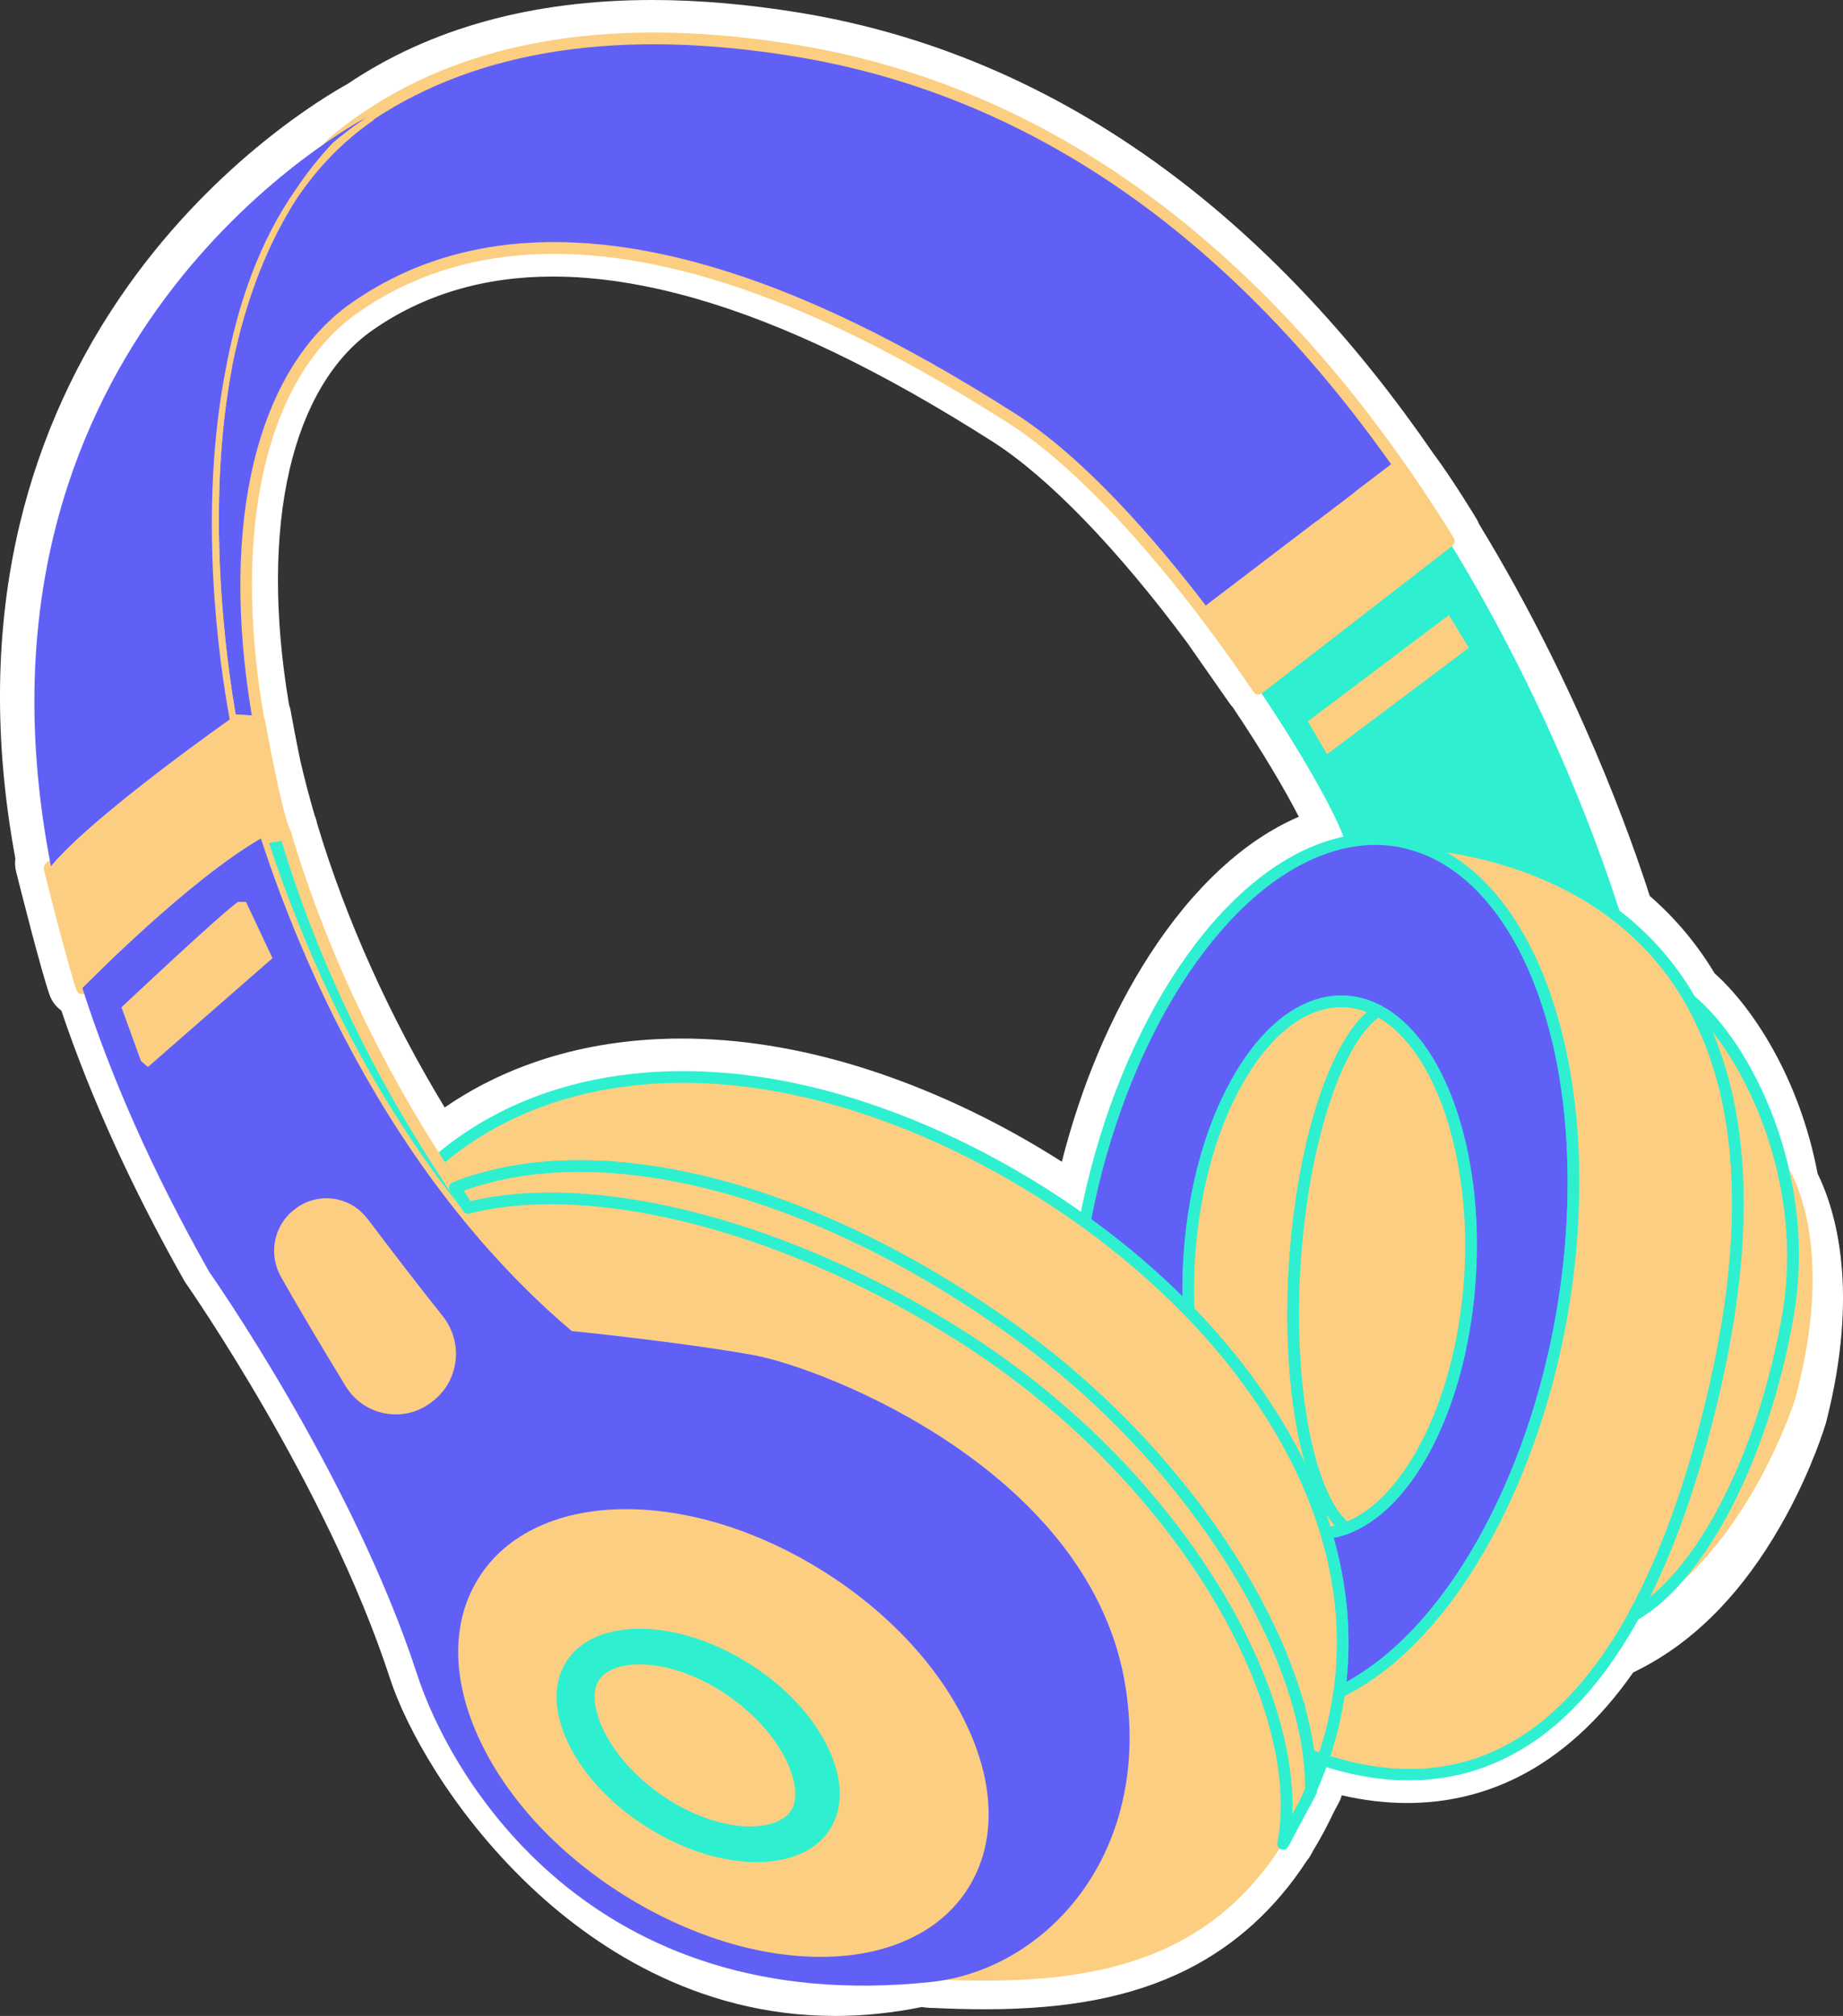 <svg width="171" height="187" viewBox="0 0 171 187" fill="none" xmlns="http://www.w3.org/2000/svg">
<rect x="0" y="0" width="171" height="187" fill="#333333" stroke="none"/>
<g clip-path="url(#clip0_509_4481)">
<g clip-path="url(#clip1_509_4481)">
<path d="M77.468 187C64.423 187 54.74 180.315 48.912 174.707C41.879 167.938 37.656 160.224 36.177 155.675C30.367 137.804 17.361 119.201 17.231 119.015L17.158 118.911L17.096 118.802C12.246 110.228 8.413 101.804 5.691 93.742C5.188 93.38 4.801 92.869 4.59 92.262C3.786 89.952 1.868 82.344 1.492 80.842C1.393 80.445 1.373 80.04 1.427 79.647C-0.6 68.705 -0.469 58.289 1.818 48.68C3.732 40.634 7.156 33.124 11.994 26.359C20.23 14.842 30.092 8.979 32.264 7.777C39.916 2.617 49.42 0 60.514 0C64.829 0 69.45 0.399 74.247 1.188C86.77 3.244 98.529 8.404 109.197 16.523C117.866 23.122 125.869 31.711 132.982 42.054C134.736 44.396 136.882 47.938 136.973 48.088C137.071 48.249 137.153 48.418 137.219 48.592C146.433 63.679 151.455 78.052 153.069 83.109C155.441 85.168 157.463 87.58 159.092 90.293C162.535 93.36 166.943 99.9 168.642 108.857C170.361 112.373 172.533 119.789 169.444 131.893L169.432 131.94L169.418 131.986C169.297 132.394 168.167 136.108 165.745 140.562C162.506 146.519 158.549 150.97 153.987 153.792C153.847 153.88 152.977 154.421 151.731 155.045C151.663 155.079 151.594 155.114 151.525 155.148C148.431 159.577 144.841 162.837 140.846 164.841C137.659 166.439 134.201 167.249 130.57 167.249H130.569C128.591 167.249 126.556 167.009 124.493 166.533C124.43 166.769 124.34 166.997 124.225 167.213L123.776 168.048C123.176 169.32 122.517 170.552 121.812 171.711L121.625 172.061C121.517 172.261 121.388 172.448 121.241 172.618C118.346 177.062 114.613 180.452 110.141 182.695C105.126 185.211 99.168 186.382 91.389 186.382C89.903 186.382 88.326 186.342 86.569 186.258H86.218L86.164 186.239L86.031 186.233C85.865 186.226 85.702 186.204 85.542 186.17C82.829 186.722 80.117 187.002 77.467 187.002L77.468 187ZM63.249 96.336C68.481 96.336 73.943 97.193 79.486 98.882C85.963 100.858 92.479 103.903 98.521 107.765C100.324 100.667 103.089 94.122 106.609 88.658C110.661 82.369 115.452 77.928 120.509 75.765C119.29 73.389 117.267 69.913 114.381 65.605C114.275 65.494 114.176 65.373 114.086 65.245L110.162 59.631C103.658 50.874 97.245 44.248 92.103 40.971C81.814 34.413 72.815 30.075 64.594 27.707C59.86 26.344 55.383 25.652 51.286 25.652C44.912 25.652 39.283 27.329 34.557 30.634C30.891 33.196 28.232 37.669 26.864 43.571C25.447 49.682 25.434 57.223 26.823 65.398C26.888 65.574 26.938 65.755 26.971 65.941V65.947C27.044 66.348 27.422 68.438 27.881 70.635L27.89 70.672C28.277 72.327 28.716 73.998 29.195 75.641C29.297 75.874 29.371 76.118 29.415 76.367C32.075 85.243 36.153 94.315 41.26 102.732C47.336 98.539 54.876 96.337 63.25 96.337L63.249 96.336Z" fill="white"/>
<path d="M124.133 141.998C124.317 141.952 124.501 141.895 124.686 141.83C124.502 141.895 124.319 141.949 124.133 141.998ZM128.518 77.856C128.846 77.88 129.167 77.915 129.487 77.964C129.166 77.913 128.845 77.878 128.518 77.856ZM129.805 78.014C129.912 78.034 130.017 78.055 130.121 78.077C130.403 78.134 130.684 78.203 130.962 78.281C130.689 78.201 130.417 78.136 130.141 78.079C130.029 78.055 129.918 78.036 129.805 78.015V78.014ZM145.938 106.979C145.918 106.474 145.892 105.975 145.859 105.48C145.892 105.976 145.916 106.475 145.938 106.979ZM135.708 80.713C135.902 80.862 136.095 81.019 136.284 81.18C136.11 81.027 135.934 80.882 135.749 80.743C135.736 80.733 135.722 80.722 135.708 80.713ZM136.285 81.181C136.564 81.419 136.837 81.669 137.108 81.93C136.842 81.667 136.566 81.418 136.285 81.181ZM139.961 85.394C140.32 85.932 140.665 86.5 140.999 87.09C140.668 86.499 140.32 85.932 139.961 85.394Z" fill="#6060F7"/>
<path d="M124.926 142.319C124.906 142.329 124.884 142.338 124.863 142.346C124.863 142.346 124.861 142.346 124.86 142.347C124.649 142.42 124.454 142.481 124.262 142.528C123.974 142.599 123.683 142.423 123.61 142.134C123.536 141.843 123.709 141.549 123.995 141.471C124.167 141.425 124.337 141.376 124.507 141.315C124.767 141.224 125.048 141.344 125.168 141.587C125.178 141.607 125.187 141.629 125.194 141.65C125.284 141.912 125.166 142.198 124.926 142.318V142.319ZM146.178 107.467C146.112 107.5 146.038 107.52 145.96 107.523C145.663 107.536 145.412 107.302 145.399 107.001C145.377 106.502 145.354 106.007 145.321 105.516C145.3 105.215 145.525 104.955 145.822 104.934C146.046 104.919 146.248 105.044 146.342 105.236C146.372 105.298 146.392 105.368 146.397 105.441C146.43 105.942 146.457 106.446 146.476 106.956C146.484 107.177 146.36 107.373 146.176 107.466L146.178 107.467ZM141.238 87.578C140.983 87.706 140.671 87.612 140.529 87.359C140.529 87.359 140.529 87.359 140.529 87.357C140.199 86.771 139.858 86.213 139.514 85.697C139.5 85.676 139.489 85.655 139.478 85.633C139.359 85.393 139.433 85.094 139.66 84.939C139.905 84.773 140.243 84.838 140.409 85.088C140.785 85.652 141.14 86.234 141.469 86.819C141.616 87.082 141.524 87.413 141.265 87.563C141.256 87.568 141.247 87.573 141.238 87.577V87.578ZM137.348 82.419C137.151 82.518 136.904 82.487 136.735 82.325C136.469 82.067 136.2 81.823 135.937 81.597C135.754 81.442 135.569 81.291 135.382 81.147C135.156 80.973 135.101 80.651 135.258 80.412C135.415 80.172 135.729 80.096 135.976 80.24C136.01 80.259 136.043 80.282 136.073 80.306C136.256 80.444 136.439 80.595 136.635 80.765C136.947 81.029 137.225 81.282 137.486 81.54C137.699 81.75 137.703 82.094 137.497 82.309C137.453 82.355 137.403 82.392 137.349 82.419H137.348ZM131.201 78.77C131.086 78.827 130.95 78.845 130.817 78.807C130.549 78.731 130.279 78.665 130.014 78.611C129.913 78.591 129.811 78.57 129.707 78.551C129.657 78.542 129.61 78.525 129.566 78.504C129.514 78.512 129.46 78.512 129.405 78.504C129.11 78.459 128.807 78.425 128.478 78.4C128.181 78.379 127.958 78.119 127.978 77.819C127.999 77.519 128.256 77.292 128.553 77.312C128.91 77.335 129.242 77.372 129.57 77.425C129.625 77.433 129.677 77.451 129.724 77.475C129.78 77.466 129.839 77.466 129.897 77.477C130.015 77.497 130.132 77.519 130.249 77.542C130.565 77.609 130.848 77.678 131.111 77.756C131.397 77.84 131.561 78.14 131.48 78.429C131.436 78.583 131.332 78.702 131.2 78.769L131.201 78.77Z" fill="white"/>
<path d="M123.045 142.203C124.48 146.974 124.967 151.935 124.255 156.966C136.497 151.115 146.114 130.255 145.992 109.276C145.988 108.499 145.97 107.732 145.939 106.978C145.917 106.474 145.893 105.974 145.86 105.479C145.844 105.233 145.825 104.988 145.808 104.743C145.786 104.457 145.763 104.175 145.736 103.894C145.734 103.873 145.732 103.852 145.73 103.831C145.705 103.54 145.676 103.251 145.645 102.962C145.618 102.728 145.593 102.495 145.564 102.265C145.546 102.113 145.529 101.964 145.508 101.816C145.412 101.05 145.3 100.3 145.174 99.566C145.143 99.388 145.113 99.213 145.08 99.041C145.052 98.873 145.02 98.709 144.989 98.542C144.941 98.294 144.891 98.046 144.84 97.8C144.721 97.222 144.588 96.66 144.449 96.104C144.376 95.808 144.3 95.514 144.222 95.224C144.163 94.998 144.099 94.774 144.036 94.553C144.001 94.428 143.967 94.307 143.93 94.188C143.904 94.097 143.877 94.009 143.851 93.922C143.826 93.834 143.797 93.747 143.77 93.66C143.744 93.573 143.717 93.485 143.688 93.399C143.596 93.102 143.5 92.813 143.4 92.525C143.353 92.38 143.3 92.235 143.249 92.092C143.193 91.935 143.136 91.776 143.076 91.62C142.831 90.957 142.571 90.311 142.296 89.692C142.247 89.58 142.199 89.472 142.148 89.363C142.106 89.265 142.06 89.168 142.015 89.073C141.931 88.892 141.846 88.712 141.758 88.535C141.668 88.351 141.579 88.17 141.487 87.993C141.327 87.684 141.166 87.384 140.999 87.087C140.666 86.497 140.32 85.929 139.961 85.391C139.78 85.119 139.597 84.857 139.411 84.599C139.341 84.501 139.27 84.406 139.197 84.311C139.195 84.307 139.19 84.301 139.185 84.298L139.183 84.294C139.159 84.26 139.131 84.227 139.108 84.196C139.044 84.116 138.982 84.033 138.919 83.953C138.825 83.834 138.731 83.714 138.636 83.597C138.592 83.54 138.547 83.486 138.501 83.433C138.488 83.417 138.474 83.4 138.461 83.382C138.435 83.352 138.409 83.321 138.385 83.292C138.377 83.282 138.369 83.273 138.36 83.264C138.269 83.154 138.175 83.047 138.081 82.941C137.902 82.742 137.723 82.547 137.539 82.358C137.516 82.334 137.493 82.31 137.472 82.289C137.373 82.188 137.275 82.091 137.176 81.994C137.155 81.972 137.129 81.949 137.108 81.927C136.836 81.666 136.564 81.416 136.285 81.178C136.096 81.017 135.903 80.86 135.709 80.711C135.707 80.707 135.704 80.706 135.699 80.701C135.64 80.657 135.579 80.611 135.52 80.568C135.29 80.395 135.06 80.23 134.825 80.074C134.804 80.057 134.78 80.042 134.756 80.026C134.629 79.942 134.496 79.858 134.361 79.776C134.323 79.751 134.28 79.726 134.239 79.701C134.116 79.626 133.992 79.552 133.868 79.484C133.857 79.479 133.849 79.471 133.841 79.467C133.826 79.461 133.814 79.453 133.801 79.447C133.757 79.425 133.717 79.402 133.677 79.381C133.637 79.358 133.593 79.336 133.553 79.314C133.509 79.292 133.469 79.269 133.428 79.246C133.426 79.247 133.425 79.245 133.422 79.244C133.402 79.235 133.381 79.225 133.361 79.214C133.163 79.112 132.96 79.018 132.756 78.927C132.656 78.882 132.557 78.839 132.456 78.797C132.323 78.74 132.187 78.689 132.054 78.638C131.936 78.594 131.817 78.55 131.698 78.509C131.628 78.481 131.557 78.458 131.484 78.436C131.413 78.412 131.339 78.389 131.267 78.368C131.165 78.335 131.065 78.306 130.962 78.278C130.684 78.201 130.403 78.132 130.121 78.074C130.017 78.052 129.912 78.032 129.805 78.011C129.7 77.994 129.593 77.975 129.487 77.961C129.167 77.912 128.846 77.877 128.518 77.853C128.409 77.845 128.302 77.84 128.193 77.834C127.975 77.824 127.757 77.822 127.535 77.821C127.417 77.823 127.3 77.825 127.183 77.828C126.712 77.844 126.237 77.886 125.757 77.956C125.638 77.972 125.519 77.991 125.396 78.011C125.276 78.031 125.155 78.053 125.035 78.078C124.188 78.244 123.326 78.491 122.456 78.824C112.337 82.693 103.788 96.877 100.657 113.327C104.115 115.817 107.363 118.593 110.286 121.596C110.217 120.019 110.232 118.392 110.336 116.734C111.186 103.111 117.709 92.439 124.906 92.9C125.017 92.907 125.129 92.919 125.241 92.931C125.292 92.935 125.343 92.942 125.396 92.952C125.467 92.96 125.537 92.971 125.608 92.981C125.667 92.993 125.727 93 125.786 93.014C125.833 93.021 125.877 93.03 125.923 93.041C125.997 93.055 126.068 93.071 126.142 93.092C126.355 93.143 126.566 93.206 126.775 93.278C126.836 93.297 126.894 93.319 126.951 93.342C127.014 93.365 127.076 93.388 127.135 93.413C127.157 93.421 127.18 93.429 127.198 93.439C127.31 93.484 127.416 93.531 127.525 93.582C127.643 93.638 127.764 93.696 127.88 93.757C133.461 96.698 137.123 106.738 136.395 118.394C135.669 130.05 130.789 139.546 124.884 141.756C124.818 141.78 124.753 141.806 124.685 141.826C124.501 141.891 124.317 141.948 124.132 141.994C124.07 142.012 124.011 142.028 123.95 142.041C123.859 142.065 123.769 142.083 123.675 142.101C123.574 142.121 123.473 142.14 123.37 142.155C123.31 142.166 123.25 142.174 123.19 142.18C123.144 142.189 123.095 142.195 123.043 142.199L123.045 142.203Z" fill="#6060F7"/>
<path d="M124.817 157.298C124.707 157.354 124.597 157.408 124.485 157.461C124.306 157.547 124.094 157.527 123.934 157.407C123.774 157.288 123.692 157.089 123.72 156.891C124.395 152.127 123.995 147.239 122.529 142.363C122.481 142.205 122.507 142.033 122.599 141.897C122.691 141.761 122.839 141.673 123.002 141.66C123.03 141.658 123.057 141.656 123.082 141.651C123.103 141.647 123.124 141.644 123.146 141.642C123.189 141.638 123.233 141.632 123.276 141.624C123.384 141.607 123.477 141.59 123.569 141.571C123.661 141.554 123.739 141.539 123.817 141.519C123.883 141.504 123.935 141.489 123.989 141.474C124.163 141.43 124.329 141.38 124.509 141.316C124.588 141.292 124.644 141.27 124.699 141.25C130.475 139.095 135.168 129.465 135.858 118.365C136.551 107.266 133.091 97.123 127.632 94.247C127.524 94.19 127.411 94.134 127.302 94.084C127.197 94.035 127.1 93.992 126.999 93.95C126.982 93.943 126.964 93.935 126.947 93.925C126.878 93.9 126.831 93.882 126.783 93.864C126.71 93.835 126.664 93.819 126.617 93.804C126.403 93.73 126.208 93.672 126.02 93.627C125.943 93.607 125.885 93.593 125.823 93.581C125.775 93.571 125.742 93.563 125.709 93.559C125.693 93.557 125.676 93.553 125.659 93.549C125.634 93.543 125.608 93.538 125.581 93.534L125.511 93.522C125.458 93.514 125.399 93.505 125.339 93.497C125.272 93.487 125.235 93.482 125.198 93.479C125.082 93.467 124.978 93.455 124.875 93.449C121.601 93.239 118.344 95.504 115.703 99.826C112.997 104.253 111.284 110.271 110.877 116.773C110.776 118.386 110.759 120.002 110.828 121.577C110.837 121.802 110.704 122.005 110.504 122.101C110.299 122.191 110.06 122.144 109.904 121.984C107.044 119.045 103.828 116.283 100.346 113.775C100.173 113.652 100.089 113.437 100.129 113.229C103.376 96.169 112.271 82.137 122.267 78.319C123.151 77.981 124.048 77.721 124.935 77.547C125.058 77.522 125.186 77.498 125.314 77.478C125.438 77.457 125.564 77.437 125.688 77.42C126.177 77.35 126.678 77.305 127.168 77.288C127.289 77.284 127.409 77.282 127.53 77.281C127.77 77.281 127.996 77.283 128.222 77.294C128.336 77.3 128.448 77.306 128.56 77.315C128.917 77.341 129.247 77.378 129.57 77.427C129.674 77.442 129.786 77.46 129.896 77.479C130.014 77.5 130.121 77.522 130.229 77.544C130.519 77.603 130.815 77.675 131.108 77.757C131.213 77.786 131.322 77.817 131.433 77.852C131.497 77.871 131.578 77.896 131.657 77.923C131.723 77.942 131.809 77.971 131.894 78.004C131.991 78.037 132.11 78.08 132.229 78.124L132.28 78.143C132.408 78.192 132.538 78.242 132.665 78.296C132.767 78.337 132.87 78.383 132.975 78.43C133.188 78.525 133.399 78.624 133.607 78.73C133.617 78.734 133.631 78.741 133.646 78.749C133.661 78.756 133.675 78.763 133.69 78.771C133.731 78.794 133.764 78.812 133.798 78.829L134.045 78.963C134.05 78.966 134.077 78.979 134.082 78.982C134.102 78.991 134.123 79.004 134.142 79.017C134.279 79.094 134.399 79.164 134.517 79.236L134.644 79.314C134.782 79.398 134.921 79.485 135.054 79.575C135.077 79.589 135.106 79.609 135.135 79.629C135.354 79.775 135.586 79.941 135.844 80.134L136.018 80.264C136.03 80.273 136.042 80.284 136.055 80.294C136.251 80.444 136.444 80.602 136.635 80.764C136.916 81.006 137.201 81.265 137.483 81.536L137.56 81.612C137.656 81.706 137.757 81.806 137.858 81.91L137.931 81.987C138.113 82.173 138.297 82.374 138.481 82.579C138.574 82.682 138.666 82.79 138.757 82.897C138.777 82.916 138.792 82.935 138.805 82.952L138.915 83.085C138.963 83.141 139.014 83.2 139.062 83.264C139.153 83.374 139.248 83.496 139.343 83.618L139.618 83.973C139.618 83.973 139.618 83.973 139.619 83.974C139.619 83.975 139.621 83.978 139.622 83.978C139.7 84.079 139.776 84.18 139.85 84.285C140.037 84.545 140.223 84.812 140.408 85.089C140.766 85.628 141.123 86.21 141.467 86.82C141.637 87.124 141.801 87.43 141.964 87.744C142.057 87.923 142.148 88.109 142.241 88.296C142.33 88.476 142.417 88.661 142.502 88.846C142.546 88.935 142.594 89.041 142.641 89.146C142.682 89.234 142.727 89.335 142.773 89.439C143.06 90.089 143.328 90.749 143.58 91.433C143.639 91.584 143.698 91.749 143.754 91.911C143.812 92.072 143.864 92.215 143.91 92.359C144.009 92.639 144.107 92.935 144.201 93.238C144.225 93.311 144.252 93.397 144.279 93.484L144.308 93.579C144.329 93.645 144.35 93.71 144.368 93.778C144.392 93.854 144.42 93.945 144.446 94.04C144.482 94.153 144.518 94.28 144.555 94.41L144.566 94.449C144.626 94.66 144.686 94.872 144.743 95.087C144.821 95.379 144.899 95.677 144.972 95.976C145.136 96.634 145.262 97.18 145.367 97.691C145.419 97.939 145.468 98.189 145.517 98.438L145.546 98.589C145.568 98.709 145.59 98.829 145.611 98.95C145.64 99.096 145.667 99.257 145.695 99.42L145.705 99.473C145.834 100.227 145.948 100.993 146.043 101.749C146.06 101.871 146.076 102.007 146.093 102.143L146.1 102.201C146.124 102.389 146.145 102.583 146.168 102.78L146.181 102.901C146.213 103.196 146.242 103.487 146.267 103.784L146.273 103.837C146.3 104.124 146.324 104.41 146.346 104.7L146.357 104.853C146.371 105.049 146.385 105.247 146.399 105.443C146.432 105.941 146.456 106.445 146.478 106.954C146.509 107.723 146.527 108.503 146.531 109.273C146.652 130.138 137.14 151.117 124.817 157.297V157.298ZM123.737 142.649C125.006 147.128 125.402 151.618 124.918 156.017C136.618 149.648 145.568 129.433 145.451 109.28C145.447 108.524 145.429 107.758 145.399 107.001C145.377 106.502 145.354 106.008 145.321 105.517C145.308 105.322 145.294 105.128 145.28 104.934L145.269 104.783C145.248 104.503 145.225 104.224 145.198 103.947L145.192 103.889C145.167 103.591 145.138 103.307 145.108 103.022L145.095 102.902C145.073 102.711 145.052 102.523 145.029 102.335L145.021 102.27C145.006 102.143 144.991 102.018 144.974 101.895C144.88 101.146 144.769 100.398 144.642 99.66L144.633 99.606C144.606 99.451 144.58 99.297 144.551 99.146C144.529 99.019 144.508 98.906 144.487 98.792L144.459 98.644C144.412 98.404 144.363 98.158 144.313 97.913C144.21 97.417 144.088 96.884 143.927 96.239C143.855 95.945 143.779 95.655 143.702 95.37C143.646 95.159 143.587 94.954 143.529 94.75L143.517 94.706C143.484 94.583 143.45 94.467 143.414 94.354C143.385 94.253 143.359 94.169 143.334 94.086C143.315 94.018 143.298 93.964 143.281 93.911L143.254 93.824C143.225 93.731 143.202 93.654 143.176 93.577C143.082 93.274 142.988 92.992 142.889 92.711C142.842 92.566 142.795 92.433 142.747 92.303C142.684 92.127 142.63 91.974 142.572 91.823C142.325 91.153 142.066 90.515 141.802 89.918C141.744 89.789 141.703 89.694 141.658 89.6C141.612 89.496 141.571 89.406 141.528 89.32C141.441 89.131 141.357 88.955 141.272 88.781C141.184 88.602 141.097 88.425 141.007 88.252C140.849 87.947 140.692 87.652 140.527 87.361C140.197 86.775 139.855 86.216 139.511 85.7C139.334 85.435 139.155 85.178 138.972 84.925C138.908 84.836 138.846 84.751 138.782 84.668C138.766 84.649 138.75 84.63 138.737 84.609L138.496 84.299C138.402 84.178 138.31 84.061 138.216 83.946C138.17 83.886 138.13 83.838 138.09 83.791L137.977 83.657C137.977 83.657 137.969 83.648 137.965 83.643C137.958 83.635 137.952 83.628 137.945 83.62C137.858 83.516 137.769 83.412 137.678 83.313C137.504 83.119 137.331 82.93 137.152 82.746L137.086 82.677C136.989 82.578 136.893 82.483 136.797 82.389L136.724 82.317C136.467 82.069 136.197 81.824 135.934 81.597C135.752 81.444 135.567 81.293 135.38 81.149C135.37 81.142 135.361 81.135 135.352 81.126L135.198 81.012C134.947 80.822 134.734 80.672 134.526 80.534C134.515 80.526 134.505 80.519 134.495 80.511C134.492 80.509 134.46 80.487 134.456 80.485C134.334 80.403 134.207 80.325 134.08 80.247L133.959 80.174C133.84 80.101 133.72 80.032 133.602 79.965C133.596 79.961 133.582 79.953 133.571 79.947L133.289 79.795C133.264 79.783 133.228 79.762 133.19 79.741C133.16 79.728 133.129 79.712 133.103 79.698C132.925 79.607 132.73 79.516 132.536 79.428C132.44 79.386 132.347 79.346 132.25 79.306C132.129 79.254 132.011 79.209 131.894 79.165L131.861 79.152C131.745 79.109 131.635 79.068 131.523 79.03C131.444 78.999 131.389 78.981 131.332 78.965C131.247 78.936 131.181 78.915 131.117 78.897C131.008 78.862 130.916 78.835 130.821 78.811C130.548 78.734 130.277 78.669 130.013 78.614C129.912 78.594 129.81 78.573 129.706 78.554C129.615 78.538 129.514 78.522 129.413 78.508C129.11 78.462 128.806 78.428 128.478 78.403C128.373 78.395 128.268 78.39 128.164 78.385C127.956 78.375 127.745 78.374 127.533 78.373C127.428 78.375 127.314 78.376 127.2 78.38C126.75 78.395 126.29 78.436 125.833 78.503C125.714 78.518 125.6 78.537 125.484 78.556C125.369 78.574 125.256 78.596 125.144 78.618C124.312 78.782 123.473 79.025 122.647 79.341C113.058 83.009 104.484 96.548 101.254 113.094C104.294 115.305 107.132 117.708 109.709 120.252C109.694 119.079 109.724 117.891 109.798 116.706C110.215 110.029 111.986 103.833 114.783 99.256C117.644 94.575 121.251 92.127 124.941 92.363C125.06 92.37 125.182 92.382 125.302 92.395C125.352 92.4 125.418 92.408 125.485 92.419C125.532 92.423 125.606 92.435 125.68 92.447L125.756 92.46C125.8 92.467 125.845 92.475 125.889 92.486C125.94 92.494 125.99 92.504 126.04 92.515C126.112 92.529 126.194 92.548 126.281 92.572C126.49 92.621 126.72 92.689 126.951 92.769C127.008 92.787 127.081 92.813 127.151 92.841C127.215 92.865 127.273 92.887 127.329 92.911C127.359 92.921 127.388 92.933 127.415 92.945C127.531 92.993 127.642 93.042 127.756 93.096C127.877 93.152 128.006 93.216 128.13 93.281C134.044 96.398 137.664 106.741 136.935 118.436C136.243 129.552 131.801 138.959 125.992 141.873C125.689 142.025 125.384 142.159 125.074 142.275C124.998 142.304 124.921 142.332 124.842 142.356C124.652 142.423 124.456 142.483 124.263 142.531C124.209 142.546 124.142 142.565 124.073 142.581C123.983 142.605 123.878 142.626 123.771 142.646C123.76 142.648 123.749 142.65 123.738 142.652L123.737 142.649Z" fill="#2EF0D0"/>
<path d="M122.737 163.241C131.054 166.001 141.576 165.605 149.969 152.577L149.979 152.564C150.529 151.711 151.069 150.802 151.599 149.835H151.601C151.773 149.521 151.944 149.204 152.112 148.877C152.43 148.269 152.745 147.637 153.054 146.984C153.117 146.854 153.179 146.723 153.239 146.588C153.363 146.325 153.485 146.057 153.607 145.785C153.77 145.426 153.933 145.056 154.093 144.678C154.298 144.192 154.503 143.694 154.707 143.183C154.777 143.012 154.844 142.842 154.911 142.67C154.977 142.498 155.046 142.325 155.114 142.15C155.323 141.601 155.531 141.037 155.739 140.461C155.801 140.286 155.862 140.11 155.924 139.933C156.006 139.698 156.089 139.458 156.17 139.216C156.228 139.054 156.282 138.888 156.338 138.723C156.544 138.097 156.749 137.461 156.951 136.807C157.038 136.53 157.122 136.25 157.207 135.969C157.292 135.681 157.377 135.393 157.462 135.1C157.544 134.823 157.622 134.543 157.702 134.261C157.861 133.697 158.018 133.123 158.171 132.54C158.249 132.248 158.325 131.954 158.4 131.657C158.44 131.507 158.476 131.357 158.514 131.209C158.553 131.058 158.59 130.908 158.626 130.757C158.701 130.455 158.776 130.151 158.849 129.844C159.095 128.814 159.322 127.808 159.528 126.817C159.631 126.325 159.73 125.834 159.823 125.35C159.917 124.866 160.005 124.387 160.089 123.912C160.173 123.437 160.252 122.967 160.326 122.503C160.402 122.038 160.471 121.575 160.534 121.121C160.595 120.696 160.651 120.273 160.704 119.854C160.731 119.646 160.755 119.437 160.78 119.231C160.805 119.023 160.828 118.817 160.851 118.612C160.882 118.339 160.909 118.066 160.935 117.797C160.979 117.354 161.018 116.914 161.053 116.478C161.068 116.279 161.082 116.082 161.096 115.887C161.15 115.109 161.192 114.348 161.216 113.6C161.225 113.345 161.232 113.091 161.237 112.838C161.244 112.514 161.248 112.193 161.248 111.875C161.248 111.744 161.248 111.613 161.249 111.483C161.249 111.284 161.247 111.089 161.244 110.892C161.242 110.696 161.239 110.502 161.233 110.309C161.229 110.12 161.226 109.932 161.218 109.745C161.217 109.737 161.218 109.728 161.217 109.721C161.211 109.534 161.203 109.347 161.194 109.164C161.189 109.039 161.184 108.913 161.175 108.786C161.161 108.537 161.147 108.288 161.129 108.045C161.113 107.797 161.092 107.554 161.073 107.31C161.065 107.227 161.061 107.142 161.051 107.057C161.039 106.901 161.023 106.744 161.007 106.589C160.985 106.353 160.958 106.116 160.931 105.882C160.905 105.647 160.875 105.415 160.845 105.184C160.809 104.906 160.767 104.63 160.727 104.356C160.696 104.151 160.664 103.949 160.629 103.746C160.613 103.647 160.595 103.55 160.579 103.456C160.555 103.321 160.531 103.188 160.507 103.056C160.463 102.808 160.415 102.561 160.362 102.318C160.343 102.224 160.321 102.132 160.303 102.039C160.262 101.845 160.219 101.654 160.175 101.467C160.163 101.404 160.148 101.345 160.134 101.284C160.112 101.183 160.088 101.086 160.061 100.988C160.048 100.928 160.036 100.87 160.017 100.81C159.976 100.638 159.93 100.467 159.887 100.296C159.838 100.109 159.785 99.919 159.732 99.734C159.688 99.585 159.647 99.439 159.603 99.292C159.577 99.21 159.551 99.127 159.528 99.046C159.432 98.73 159.332 98.42 159.226 98.114C158.846 97.001 158.425 95.949 157.961 94.954C157.827 94.67 157.69 94.386 157.55 94.112C157.514 94.038 157.476 93.966 157.438 93.894C157.243 93.515 157.041 93.145 156.834 92.784C155.072 89.726 152.899 87.296 150.531 85.369C150.524 85.365 150.517 85.357 150.51 85.353C150.379 85.246 150.25 85.141 150.117 85.04C149.979 84.93 149.839 84.825 149.7 84.719C149.594 84.639 149.489 84.561 149.383 84.483C149.379 84.48 149.374 84.477 149.37 84.473C149.194 84.344 149.016 84.218 148.836 84.093C148.824 84.085 148.812 84.076 148.799 84.066C148.628 83.947 148.455 83.832 148.284 83.719C148.164 83.638 148.041 83.559 147.916 83.48C147.822 83.42 147.728 83.359 147.636 83.303C147.217 83.041 146.796 82.793 146.37 82.557C146.229 82.478 146.088 82.399 145.944 82.325C145.801 82.247 145.656 82.172 145.514 82.096C145.37 82.022 145.223 81.948 145.082 81.878C144.989 81.832 144.898 81.785 144.807 81.741C144.8 81.737 144.79 81.733 144.783 81.729C144.532 81.609 144.284 81.491 144.032 81.378C143.937 81.333 143.84 81.289 143.742 81.248C143.608 81.19 143.474 81.129 143.339 81.075C142.402 80.674 141.465 80.325 140.541 80.02C140.379 79.967 140.219 79.915 140.061 79.866C139.73 79.762 139.402 79.663 139.078 79.573C138.93 79.53 138.784 79.489 138.638 79.451C137.976 79.271 137.325 79.113 136.692 78.976C136.531 78.939 136.372 78.907 136.214 78.876C136.005 78.831 135.793 78.79 135.584 78.751C135.406 78.718 135.232 78.685 135.057 78.653C134.822 78.613 134.589 78.572 134.359 78.537C134.259 78.52 134.16 78.504 134.061 78.49C133.962 78.475 133.866 78.461 133.768 78.447C133.573 78.42 133.383 78.393 133.193 78.368C132.721 78.306 132.264 78.255 131.828 78.212C131.707 78.2 131.584 78.187 131.467 78.178C131.348 78.167 131.23 78.156 131.115 78.147C131.011 78.137 130.908 78.129 130.803 78.122C130.574 78.105 130.354 78.091 130.141 78.079C130.135 78.079 130.126 78.078 130.121 78.078C130.403 78.135 130.684 78.204 130.962 78.282C131.065 78.31 131.165 78.339 131.267 78.372C131.339 78.392 131.413 78.416 131.484 78.44C131.556 78.461 131.627 78.485 131.698 78.513C131.729 78.522 131.759 78.531 131.79 78.543C131.8 78.546 131.811 78.548 131.822 78.554C131.9 78.581 131.975 78.613 132.054 78.642C132.187 78.692 132.323 78.744 132.456 78.801C132.557 78.843 132.656 78.886 132.757 78.931C132.96 79.022 133.163 79.116 133.361 79.219C133.38 79.229 133.401 79.239 133.422 79.248C133.425 79.249 133.426 79.251 133.428 79.25C133.469 79.273 133.51 79.296 133.553 79.318C133.593 79.34 133.637 79.363 133.677 79.385C133.717 79.406 133.759 79.43 133.801 79.451C133.815 79.457 133.827 79.465 133.841 79.472C133.848 79.476 133.857 79.483 133.868 79.488C133.991 79.556 134.116 79.63 134.239 79.705C134.28 79.731 134.323 79.755 134.361 79.78C134.496 79.862 134.629 79.946 134.756 80.031C134.78 80.046 134.804 80.061 134.825 80.078C135.061 80.234 135.29 80.399 135.52 80.572C135.579 80.616 135.64 80.662 135.699 80.706C135.703 80.709 135.706 80.71 135.709 80.715C135.903 80.864 136.096 81.021 136.285 81.182C136.564 81.42 136.837 81.67 137.108 81.931C137.129 81.953 137.155 81.976 137.176 81.998C137.275 82.095 137.373 82.192 137.472 82.293C137.493 82.314 137.516 82.339 137.539 82.362C137.723 82.551 137.902 82.746 138.081 82.945C138.175 83.051 138.269 83.158 138.36 83.268C138.37 83.277 138.377 83.286 138.385 83.296C138.409 83.325 138.435 83.356 138.461 83.387C138.475 83.404 138.489 83.421 138.501 83.437C138.547 83.49 138.591 83.544 138.636 83.601C138.677 83.653 138.723 83.707 138.765 83.759C138.797 83.797 138.827 83.837 138.858 83.878C138.878 83.904 138.897 83.931 138.917 83.957C138.981 84.037 139.043 84.12 139.107 84.2C139.13 84.231 139.158 84.264 139.182 84.298L139.184 84.302C139.184 84.302 139.194 84.311 139.196 84.315C139.269 84.41 139.34 84.505 139.41 84.603C139.595 84.861 139.779 85.123 139.96 85.395C140.319 85.933 140.664 86.501 140.997 87.091C141.165 87.388 141.326 87.689 141.486 87.997C141.578 88.174 141.667 88.356 141.757 88.539C141.844 88.716 141.93 88.896 142.014 89.078C142.06 89.172 142.105 89.269 142.147 89.367C142.198 89.476 142.246 89.584 142.295 89.696C142.57 90.316 142.83 90.961 143.075 91.624C143.135 91.779 143.192 91.939 143.248 92.097C143.299 92.24 143.351 92.384 143.399 92.53C143.499 92.816 143.595 93.106 143.687 93.403C143.716 93.489 143.743 93.577 143.769 93.664C143.796 93.751 143.825 93.837 143.85 93.927C143.876 94.014 143.903 94.102 143.929 94.192C143.966 94.312 144.001 94.433 144.035 94.557C144.098 94.779 144.162 95.003 144.221 95.228C144.299 95.518 144.376 95.812 144.448 96.108C144.587 96.664 144.72 97.226 144.839 97.804C144.89 98.05 144.94 98.298 144.988 98.546C145.019 98.713 145.051 98.877 145.079 99.045C145.113 99.216 145.142 99.392 145.173 99.57C145.299 100.305 145.411 101.054 145.507 101.82C145.528 101.968 145.545 102.117 145.563 102.269C145.592 102.499 145.617 102.732 145.644 102.966C145.675 103.255 145.704 103.544 145.729 103.836C145.731 103.856 145.733 103.877 145.735 103.898C145.762 104.179 145.785 104.461 145.807 104.747C145.824 104.992 145.843 105.238 145.859 105.483C145.892 105.979 145.916 106.478 145.938 106.982C145.969 107.736 145.987 108.503 145.991 109.28C146.113 130.259 136.496 151.119 124.254 156.971C123.959 159.054 123.461 161.147 122.736 163.244L122.737 163.241Z" fill="#FCCE81"/>
<path d="M139.841 163.006C133.705 166.083 127.478 165.389 122.568 163.759C122.43 163.713 122.317 163.614 122.253 163.483C122.189 163.352 122.18 163.2 122.228 163.062C122.925 161.041 123.427 158.965 123.72 156.891C123.747 156.709 123.869 156.557 124.024 156.475C124.131 156.424 124.238 156.371 124.343 156.318C136.324 150.309 145.57 129.763 145.451 109.28C145.447 108.524 145.429 107.758 145.399 107.001C145.377 106.502 145.354 106.008 145.321 105.517C145.308 105.322 145.294 105.128 145.28 104.934L145.269 104.783C145.248 104.503 145.225 104.224 145.198 103.947L145.192 103.889C145.167 103.591 145.138 103.307 145.108 103.022L145.095 102.902C145.073 102.711 145.052 102.523 145.029 102.335L145.021 102.27C145.006 102.143 144.991 102.018 144.974 101.895C144.88 101.146 144.769 100.398 144.642 99.66L144.633 99.606C144.606 99.451 144.58 99.297 144.551 99.146C144.529 99.019 144.508 98.906 144.487 98.792L144.459 98.644C144.412 98.404 144.363 98.158 144.313 97.913C144.21 97.417 144.088 96.884 143.927 96.239C143.855 95.945 143.779 95.655 143.702 95.37C143.646 95.159 143.587 94.954 143.529 94.75L143.517 94.706C143.484 94.583 143.45 94.467 143.414 94.354C143.386 94.253 143.359 94.169 143.334 94.086C143.315 94.018 143.298 93.964 143.281 93.911L143.254 93.824C143.225 93.731 143.202 93.654 143.176 93.577C143.082 93.274 142.988 92.992 142.889 92.711C142.842 92.566 142.795 92.433 142.747 92.303C142.684 92.127 142.63 91.974 142.572 91.823C142.325 91.153 142.066 90.515 141.802 89.918C141.744 89.789 141.703 89.694 141.658 89.6C141.612 89.496 141.571 89.406 141.528 89.32C141.441 89.132 141.357 88.954 141.272 88.781C141.184 88.602 141.097 88.425 141.007 88.252C140.849 87.947 140.692 87.652 140.527 87.361C140.197 86.775 139.855 86.216 139.511 85.7C139.334 85.435 139.155 85.178 138.972 84.925C138.908 84.836 138.846 84.751 138.782 84.668C138.766 84.649 138.75 84.63 138.737 84.609L138.455 84.246C138.45 84.24 138.43 84.213 138.426 84.207C138.402 84.174 138.377 84.142 138.352 84.113L138.214 83.943C138.171 83.886 138.13 83.839 138.091 83.791L137.978 83.657C137.978 83.657 137.97 83.648 137.966 83.643C137.959 83.635 137.953 83.628 137.946 83.62C137.859 83.516 137.77 83.412 137.679 83.313C137.505 83.119 137.332 82.93 137.153 82.746L137.087 82.677C136.99 82.578 136.894 82.483 136.798 82.389L136.725 82.317C136.468 82.069 136.198 81.824 135.935 81.597C135.753 81.444 135.568 81.293 135.381 81.149C135.371 81.142 135.362 81.135 135.353 81.126L135.199 81.012C134.948 80.822 134.735 80.672 134.528 80.534C134.516 80.526 134.506 80.519 134.496 80.511C134.493 80.509 134.461 80.487 134.457 80.485C134.335 80.403 134.208 80.325 134.081 80.247L133.96 80.174C133.841 80.101 133.721 80.032 133.604 79.965C133.597 79.961 133.583 79.953 133.572 79.947L133.29 79.795C133.265 79.783 133.229 79.762 133.191 79.742C133.161 79.728 133.13 79.712 133.104 79.698C132.926 79.607 132.731 79.516 132.537 79.428C132.441 79.386 132.348 79.346 132.252 79.306C132.131 79.254 132.013 79.209 131.896 79.165L131.863 79.152L131.759 79.112C131.723 79.098 131.688 79.084 131.652 79.072C131.645 79.07 131.639 79.067 131.632 79.065C131.625 79.062 131.617 79.06 131.613 79.059L131.558 79.041C131.54 79.036 131.52 79.03 131.502 79.023C131.448 79.001 131.391 78.982 131.334 78.966C131.249 78.937 131.183 78.916 131.119 78.898C131.01 78.863 130.918 78.837 130.823 78.812C130.55 78.735 130.279 78.67 130.015 78.615C129.741 78.559 129.555 78.302 129.585 78.021C129.616 77.741 129.853 77.531 130.131 77.535C130.141 77.535 130.159 77.536 130.168 77.537C130.389 77.55 130.611 77.565 130.842 77.581C130.96 77.59 131.064 77.598 131.168 77.608C131.272 77.615 131.395 77.626 131.518 77.638C131.617 77.645 131.729 77.657 131.843 77.668L131.881 77.672C132.322 77.715 132.784 77.767 133.263 77.831C133.454 77.856 133.647 77.882 133.844 77.911C133.941 77.924 134.04 77.939 134.143 77.955C134.239 77.968 134.345 77.984 134.453 78.004C134.622 78.029 134.807 78.061 134.995 78.093L135.682 78.218C135.896 78.259 136.11 78.301 136.324 78.345L136.361 78.353C136.51 78.384 136.659 78.414 136.811 78.448C137.458 78.589 138.121 78.751 138.778 78.929C138.925 78.968 139.075 79.01 139.227 79.054C139.551 79.144 139.885 79.245 140.221 79.351C140.38 79.399 140.545 79.453 140.708 79.507C141.678 79.827 142.635 80.187 143.55 80.579C143.652 80.621 143.763 80.669 143.874 80.718L143.956 80.754C144.054 80.795 144.159 80.842 144.262 80.891C144.507 81 144.76 81.12 145.014 81.241C145.017 81.242 145.021 81.244 145.024 81.246C145.028 81.248 145.033 81.25 145.038 81.253C145.1 81.283 145.161 81.314 145.222 81.344L145.32 81.394C145.463 81.465 145.613 81.54 145.76 81.616L145.918 81.7C146.013 81.749 146.107 81.799 146.201 81.85C146.34 81.922 146.487 82.004 146.633 82.086C147.051 82.318 147.485 82.573 147.919 82.845C147.98 82.882 148.044 82.923 148.108 82.964L148.203 83.024C148.332 83.105 148.459 83.188 148.584 83.272C148.754 83.385 148.929 83.501 149.105 83.622C149.108 83.624 149.136 83.646 149.139 83.648C149.327 83.778 149.508 83.907 149.688 84.038L150.169 84.398C150.265 84.471 150.36 84.544 150.454 84.621C150.576 84.712 150.709 84.819 150.841 84.928C150.841 84.928 150.848 84.933 150.851 84.936C150.859 84.941 150.865 84.946 150.871 84.951C153.459 87.057 155.622 89.603 157.302 92.516C157.532 92.917 157.734 93.287 157.919 93.65C157.959 93.725 157.998 93.799 158.036 93.876C158.174 94.149 158.313 94.438 158.45 94.726C158.923 95.741 159.357 96.823 159.739 97.943C159.845 98.255 159.948 98.571 160.046 98.893C160.069 98.974 160.092 99.051 160.117 99.127L160.25 99.586C160.306 99.779 160.359 99.972 160.41 100.164L160.452 100.329C160.483 100.448 160.514 100.568 160.543 100.689C160.557 100.731 160.575 100.805 160.59 100.879C160.612 100.957 160.637 101.062 160.662 101.171L160.674 101.22C160.686 101.27 160.697 101.32 160.707 101.371C160.747 101.539 160.79 101.733 160.832 101.931L160.892 102.213C160.944 102.458 160.994 102.712 161.039 102.967C161.063 103.097 161.087 103.231 161.112 103.369L161.122 103.428C161.136 103.506 161.15 103.585 161.163 103.665C161.198 103.866 161.23 104.072 161.262 104.281L161.274 104.363C161.31 104.613 161.348 104.865 161.381 105.118L161.394 105.223C161.42 105.423 161.446 105.624 161.468 105.826L161.478 105.92C161.502 106.128 161.525 106.336 161.544 106.545C161.56 106.697 161.576 106.858 161.589 107.021C161.593 107.056 161.597 107.108 161.601 107.16L161.609 107.262C161.631 107.536 161.651 107.773 161.667 108.015C161.684 108.249 161.698 108.491 161.712 108.733C161.723 108.888 161.728 109.019 161.733 109.149C161.742 109.329 161.75 109.519 161.756 109.71C161.756 109.713 161.756 109.717 161.756 109.72C161.756 109.723 161.756 109.725 161.756 109.728C161.764 109.919 161.768 110.111 161.772 110.304C161.778 110.496 161.782 110.694 161.783 110.894C161.786 111.089 161.787 111.287 161.788 111.488V111.883C161.788 112.203 161.783 112.529 161.775 112.858C161.77 113.112 161.763 113.369 161.753 113.627C161.73 114.342 161.691 115.097 161.632 115.931L161.589 116.528C161.555 116.967 161.514 117.41 161.47 117.857C161.443 118.13 161.416 118.403 161.385 118.679L161.237 119.93C161.184 120.352 161.127 120.777 161.066 121.205C161.003 121.661 160.933 122.127 160.856 122.597C160.782 123.063 160.703 123.535 160.618 124.014C160.533 124.493 160.445 124.975 160.35 125.461C160.257 125.948 160.157 126.441 160.054 126.936C159.856 127.889 159.632 128.885 159.371 129.979C159.297 130.287 159.223 130.593 159.147 130.896C159.112 131.046 159.073 131.199 159.033 131.354C158.997 131.498 158.959 131.649 158.919 131.803C158.844 132.097 158.767 132.393 158.689 132.687C158.536 133.272 158.378 133.85 158.218 134.417C158.136 134.707 158.058 134.984 157.976 135.262C157.891 135.554 157.806 135.843 157.721 136.131L157.697 136.208C157.619 136.467 157.541 136.724 157.461 136.979C157.26 137.634 157.054 138.274 156.845 138.904L156.781 139.093C156.746 139.198 156.71 139.304 156.674 139.407C156.596 139.641 156.512 139.885 156.429 140.121C156.368 140.297 156.306 140.475 156.243 140.652C156.034 141.233 155.824 141.801 155.613 142.353L155.411 142.875C155.344 143.05 155.275 143.223 155.203 143.397C154.999 143.908 154.792 144.409 154.586 144.899C154.424 145.281 154.259 145.654 154.095 146.018C153.971 146.291 153.848 146.562 153.724 146.827C153.664 146.959 153.6 147.095 153.534 147.229C153.233 147.865 152.913 148.51 152.585 149.136C152.416 149.465 152.243 149.787 152.068 150.104C152.062 150.115 152.056 150.126 152.049 150.136C151.529 151.085 150.983 152.003 150.427 152.866C150.419 152.878 150.411 152.89 150.403 152.901C147.113 158.006 143.492 161.178 139.838 163.01L139.841 163.006ZM123.425 162.89C134.06 166.215 142.836 162.647 149.517 152.279C149.525 152.267 149.533 152.256 149.541 152.244C150.075 151.416 150.614 150.509 151.126 149.572C151.133 149.559 151.139 149.548 151.147 149.537C151.311 149.24 151.472 148.938 151.633 148.626C151.956 148.009 152.269 147.378 152.567 146.749C152.631 146.618 152.69 146.491 152.749 146.362C152.875 146.095 152.995 145.828 153.117 145.56C153.278 145.205 153.439 144.838 153.597 144.465C153.801 143.983 154.004 143.488 154.208 142.98C154.278 142.809 154.344 142.644 154.409 142.475L154.611 141.953C154.82 141.408 155.026 140.847 155.232 140.276C155.293 140.105 155.354 139.932 155.415 139.756C155.497 139.521 155.58 139.282 155.659 139.044C155.697 138.935 155.73 138.837 155.763 138.738L155.828 138.547C156.032 137.93 156.235 137.297 156.436 136.646C156.516 136.392 156.592 136.14 156.669 135.885L156.691 135.811C156.775 135.527 156.859 135.239 156.945 134.947C157.026 134.673 157.103 134.399 157.181 134.121C157.342 133.552 157.498 132.98 157.65 132.401C157.727 132.109 157.803 131.816 157.878 131.522C157.917 131.37 157.954 131.223 157.99 131.075C158.031 130.922 158.066 130.776 158.102 130.629C158.178 130.323 158.251 130.022 158.324 129.716C158.583 128.633 158.804 127.648 159 126.705C159.103 126.214 159.201 125.727 159.293 125.244C159.387 124.763 159.474 124.287 159.558 123.815C159.643 123.342 159.721 122.877 159.794 122.415C159.869 121.952 159.937 121.493 160 121.044C160.061 120.62 160.117 120.2 160.169 119.784L160.312 118.577C160.345 118.28 160.373 118.009 160.399 117.742C160.442 117.302 160.482 116.867 160.516 116.435L160.559 115.845C160.616 115.027 160.655 114.285 160.677 113.582C160.686 113.328 160.693 113.076 160.698 112.826C160.705 112.504 160.709 112.187 160.709 111.873V111.478C160.709 111.285 160.709 111.092 160.705 110.897C160.704 110.702 160.7 110.513 160.694 110.323C160.69 110.132 160.687 109.947 160.679 109.766C160.679 109.76 160.679 109.753 160.679 109.747C160.679 109.743 160.679 109.739 160.679 109.735C160.673 109.551 160.665 109.368 160.657 109.189C160.652 109.062 160.647 108.941 160.638 108.819C160.623 108.551 160.609 108.314 160.592 108.081C160.576 107.842 160.557 107.608 160.538 107.377L160.526 107.235C160.523 107.195 160.52 107.155 160.516 107.115C160.503 106.947 160.489 106.796 160.472 106.646C160.453 106.436 160.43 106.234 160.407 106.033L160.397 105.939C160.375 105.742 160.35 105.547 160.325 105.353L160.312 105.251C160.28 105.005 160.243 104.758 160.207 104.514L160.195 104.433C160.165 104.233 160.134 104.035 160.099 103.836C160.086 103.757 160.074 103.685 160.061 103.613L160.05 103.549C160.027 103.413 160.002 103.283 159.979 103.153C159.935 102.907 159.888 102.665 159.837 102.429L159.776 102.142C159.737 101.958 159.695 101.771 159.653 101.587C159.642 101.53 159.633 101.498 159.626 101.466L159.611 101.401C159.59 101.306 159.569 101.217 159.544 101.127C159.528 101.054 159.519 101.011 159.506 100.968C159.469 100.821 159.44 100.708 159.411 100.594L159.368 100.428C159.32 100.247 159.27 100.063 159.217 99.882L159.089 99.441C159.066 99.372 159.04 99.282 159.014 99.197C158.922 98.892 158.823 98.589 158.721 98.288C158.351 97.205 157.932 96.16 157.477 95.183C157.347 94.907 157.213 94.628 157.075 94.359C157.038 94.283 157.004 94.218 156.969 94.153C156.785 93.794 156.592 93.438 156.371 93.054C154.76 90.259 152.685 87.817 150.203 85.796C150.2 85.794 150.197 85.792 150.195 85.79C150.188 85.785 150.182 85.78 150.175 85.775C150.044 85.668 149.922 85.569 149.799 85.476C149.697 85.395 149.609 85.328 149.521 85.261L149.069 84.922C148.886 84.787 148.712 84.664 148.535 84.542C148.524 84.534 148.501 84.517 148.479 84.5C148.332 84.398 148.163 84.286 147.994 84.175C147.874 84.094 147.755 84.017 147.636 83.942L147.36 83.767C146.938 83.504 146.52 83.259 146.116 83.034C145.978 82.957 145.842 82.882 145.704 82.81C145.604 82.756 145.514 82.709 145.425 82.662L145.268 82.579C145.132 82.508 144.988 82.436 144.85 82.368L144.744 82.314C144.689 82.287 144.636 82.259 144.581 82.233C144.576 82.231 144.572 82.228 144.567 82.226C144.564 82.224 144.56 82.222 144.556 82.221C144.31 82.103 144.065 81.988 143.817 81.877C143.719 81.831 143.631 81.79 143.541 81.753L143.447 81.712C143.345 81.668 143.243 81.622 143.14 81.581C142.246 81.198 141.319 80.849 140.376 80.54C140.219 80.488 140.062 80.436 139.907 80.389C139.578 80.286 139.255 80.188 138.936 80.099C138.787 80.056 138.644 80.016 138.502 79.978C137.861 79.804 137.215 79.647 136.581 79.51C136.432 79.477 136.29 79.448 136.15 79.418L136.109 79.41C135.899 79.366 135.691 79.325 135.485 79.286L134.816 79.164C134.637 79.133 134.459 79.103 134.282 79.076C134.267 79.074 134.253 79.071 134.239 79.069C134.338 79.125 134.429 79.18 134.519 79.235L134.646 79.313C134.784 79.397 134.923 79.484 135.056 79.574C135.079 79.588 135.108 79.608 135.137 79.628C135.356 79.774 135.588 79.939 135.846 80.133L136.02 80.263C136.032 80.272 136.045 80.282 136.057 80.293C136.253 80.443 136.446 80.601 136.637 80.763C136.919 81.004 137.203 81.264 137.485 81.535L137.562 81.611C137.658 81.705 137.759 81.805 137.86 81.909L137.933 81.986C138.115 82.172 138.299 82.373 138.483 82.578C138.576 82.681 138.668 82.788 138.759 82.896C138.778 82.915 138.794 82.934 138.806 82.95L138.916 83.082C138.964 83.139 139.015 83.198 139.063 83.262L139.188 83.414C139.218 83.45 139.255 83.497 139.291 83.547L139.619 83.97C139.619 83.97 139.619 83.971 139.62 83.971C139.621 83.972 139.622 83.974 139.623 83.975C139.701 84.076 139.777 84.177 139.851 84.282C140.038 84.542 140.224 84.809 140.409 85.085C140.768 85.625 141.124 86.207 141.468 86.817C141.638 87.12 141.802 87.427 141.965 87.741C142.058 87.92 142.149 88.106 142.242 88.293C142.331 88.473 142.418 88.658 142.503 88.843C142.547 88.932 142.595 89.037 142.642 89.143C142.683 89.231 142.728 89.332 142.774 89.436C143.061 90.086 143.329 90.746 143.581 91.43C143.64 91.581 143.699 91.746 143.755 91.908C143.813 92.069 143.865 92.212 143.911 92.356C144.01 92.636 144.108 92.932 144.202 93.235C144.226 93.308 144.253 93.394 144.28 93.481L144.309 93.576C144.33 93.642 144.351 93.707 144.369 93.775C144.393 93.851 144.421 93.942 144.447 94.037C144.483 94.15 144.519 94.277 144.556 94.407L144.567 94.446C144.627 94.657 144.687 94.869 144.744 95.084C144.822 95.376 144.9 95.674 144.973 95.973C145.137 96.631 145.263 97.177 145.368 97.688C145.42 97.936 145.469 98.186 145.518 98.435L145.547 98.586C145.569 98.706 145.591 98.826 145.612 98.947C145.641 99.093 145.668 99.254 145.697 99.417L145.706 99.47C145.835 100.224 145.949 100.99 146.044 101.745C146.061 101.868 146.077 102.004 146.094 102.14L146.101 102.198C146.125 102.385 146.146 102.58 146.169 102.777L146.182 102.898C146.214 103.192 146.243 103.484 146.268 103.781L146.274 103.834C146.301 104.121 146.325 104.407 146.347 104.697L146.358 104.849C146.372 105.046 146.386 105.244 146.399 105.44C146.432 105.938 146.456 106.442 146.478 106.951C146.509 107.72 146.527 108.5 146.531 109.269C146.652 130.135 137.14 151.113 124.817 157.294C124.794 157.305 124.771 157.318 124.747 157.329C124.466 159.196 124.022 161.061 123.424 162.886L123.425 162.89ZM138.003 83.677C138.003 83.677 138.003 83.677 138.004 83.678C138.004 83.678 138.004 83.678 138.003 83.677Z" fill="#2EF0D0"/>
<path d="M123.045 142.203C123.097 142.199 123.146 142.194 123.192 142.184C123.252 142.179 123.312 142.17 123.372 142.159C123.474 142.143 123.575 142.125 123.677 142.105C123.771 142.087 123.861 142.069 123.952 142.045C124.013 142.031 124.072 142.015 124.134 141.998C124.319 141.949 124.502 141.895 124.687 141.83C124.755 141.81 124.82 141.785 124.886 141.76C121.463 138.955 119.405 129.019 120.133 117.363C120.86 105.706 124.137 96.108 127.881 93.762C127.765 93.7 127.644 93.641 127.526 93.587C127.417 93.535 127.31 93.488 127.199 93.443C127.181 93.433 127.159 93.426 127.136 93.418C127.078 93.392 127.015 93.369 126.952 93.346C126.895 93.322 126.836 93.301 126.776 93.282C126.568 93.21 126.356 93.147 126.143 93.096C126.069 93.076 125.998 93.059 125.924 93.045C125.878 93.034 125.834 93.025 125.787 93.018C125.729 93.004 125.668 92.996 125.609 92.985C125.539 92.974 125.469 92.963 125.397 92.956C125.344 92.946 125.293 92.94 125.242 92.935C125.131 92.923 125.018 92.912 124.907 92.904C117.71 92.444 111.187 103.115 110.337 116.738C110.233 118.396 110.219 120.023 110.287 121.601C116.211 127.689 120.794 134.711 123.045 142.203Z" fill="#FCCE81"/>
<path d="M125.125 142.248C125.108 142.256 125.091 142.265 125.074 142.271C124.997 142.299 124.92 142.328 124.841 142.352C124.685 142.407 124.496 142.464 124.27 142.525C124.209 142.542 124.141 142.561 124.073 142.576C123.983 142.6 123.878 142.621 123.771 142.64C123.675 142.66 123.564 142.68 123.453 142.698C123.399 142.708 123.334 142.717 123.268 142.723C123.212 142.734 123.152 142.741 123.089 142.746C122.836 142.766 122.604 142.607 122.53 142.361C120.425 135.356 116.059 128.309 109.903 121.983C109.81 121.886 109.754 121.758 109.749 121.624C109.679 120.01 109.696 118.354 109.799 116.703C110.216 110.026 111.987 103.829 114.784 99.253C117.645 94.572 121.252 92.124 124.942 92.36C125.061 92.367 125.183 92.379 125.303 92.392C125.352 92.397 125.419 92.405 125.486 92.416C125.533 92.42 125.607 92.432 125.681 92.444L125.757 92.457C125.801 92.464 125.846 92.472 125.89 92.483C125.941 92.491 125.991 92.501 126.041 92.512C126.113 92.526 126.195 92.545 126.282 92.569C126.491 92.618 126.721 92.686 126.952 92.766C127.009 92.784 127.082 92.81 127.152 92.838C127.216 92.862 127.274 92.884 127.33 92.907C127.359 92.919 127.389 92.93 127.416 92.942C127.532 92.99 127.643 93.039 127.757 93.093C127.878 93.149 128.007 93.213 128.131 93.278C128.304 93.368 128.414 93.546 128.421 93.741C128.428 93.937 128.331 94.122 128.166 94.226C124.519 96.51 121.368 106.256 120.672 117.398C119.977 128.538 121.891 138.606 125.227 141.337C125.378 141.461 125.451 141.655 125.419 141.849C125.391 142.023 125.281 142.171 125.126 142.249L125.125 142.248ZM123.424 141.598C123.474 141.59 123.522 141.581 123.568 141.57C123.66 141.553 123.738 141.538 123.816 141.518C123.83 141.515 123.842 141.512 123.853 141.509C123.562 141.177 123.282 140.796 123.016 140.369C123.16 140.779 123.296 141.187 123.423 141.597L123.424 141.598ZM110.818 121.368C115.192 125.892 118.673 130.78 121.094 135.766C119.736 131.039 119.149 124.451 119.594 117.327C120.273 106.436 123.193 97.091 126.826 93.878C126.81 93.873 126.796 93.867 126.782 93.862C126.709 93.833 126.663 93.817 126.616 93.802C126.402 93.728 126.207 93.671 126.019 93.625C125.942 93.605 125.884 93.591 125.822 93.579C125.774 93.569 125.741 93.561 125.708 93.557C125.692 93.555 125.675 93.551 125.658 93.547C125.633 93.54 125.607 93.536 125.58 93.532L125.51 93.52C125.457 93.512 125.398 93.503 125.338 93.495C125.271 93.485 125.234 93.48 125.197 93.477C125.081 93.465 124.976 93.453 124.874 93.447C121.6 93.237 118.343 95.502 115.702 99.824C112.996 104.251 111.283 110.269 110.876 116.771C110.779 118.312 110.76 119.858 110.819 121.367L110.818 121.368Z" fill="#2EF0D0"/>
<path d="M124.885 141.76C130.789 139.55 135.669 130.054 136.396 118.398C137.123 106.741 133.461 96.701 127.881 93.762C124.137 96.108 120.86 105.706 120.133 117.363C119.405 129.02 121.463 138.956 124.886 141.76H124.885Z" fill="#FCCE81"/>
<path d="M125.991 141.87C125.688 142.022 125.383 142.156 125.073 142.272C124.894 142.338 124.694 142.306 124.546 142.184C120.903 139.199 118.866 128.978 119.594 117.328C120.321 105.676 123.612 95.794 127.597 93.298C127.759 93.195 127.961 93.188 128.13 93.277C134.044 96.394 137.664 106.738 136.935 118.432C136.243 129.547 131.801 138.956 125.992 141.869L125.991 141.87ZM124.992 141.132C130.626 138.756 135.177 129.274 135.856 118.364C136.537 107.455 133.206 97.468 127.908 94.399C124.37 96.969 121.348 106.518 120.67 117.397C119.991 128.274 121.801 138.13 124.992 141.131V141.132Z" fill="#2EF0D0"/>
<path d="M39.539 108.653C39.668 108.833 39.801 109.014 39.932 109.196C39.803 109.013 39.671 108.834 39.541 108.652H39.539V108.653Z" fill="#6060F7"/>
<path d="M40.172 109.685C39.941 109.801 39.656 109.736 39.498 109.519C39.365 109.337 39.231 109.154 39.102 108.972C39.008 108.842 38.977 108.677 39.014 108.522C39.053 108.366 39.156 108.235 39.298 108.164H39.3C39.537 108.045 39.824 108.116 39.978 108.333L40.369 108.877C40.542 109.121 40.489 109.46 40.248 109.637C40.223 109.655 40.197 109.672 40.17 109.685H40.172Z" fill="white"/>
<path d="M43.423 112.038C43.747 112.517 44.069 112.987 44.389 113.453C44.757 113.987 45.122 114.512 45.486 115.029C45.671 115.29 45.855 115.549 46.038 115.806C46.22 116.063 46.401 116.317 46.583 116.57C46.755 116.811 46.926 117.045 47.096 117.282C47.646 118.039 48.184 118.775 48.718 119.49C50.122 120.883 51.59 122.233 53.13 123.533L53.08 123.465C53.08 123.465 63.392 124.514 69.909 125.696C76.423 126.88 101.501 136.55 104.475 156.731C106.764 172.257 96.069 178.17 93.26 179.441H93.258C93.1 179.592 92.943 179.739 92.781 179.883L91.458 180.704C90.366 181.546 89.217 182.255 88.02 182.839H88.018L86.779 183.608C100.57 184.276 111.86 182.407 119.061 170.956H119.063C119.589 168.186 119.444 165.009 118.681 161.596C118.459 160.597 118.183 159.579 117.856 158.545C115.113 149.881 108.757 140.124 99.58 131.842C96.494 129.057 93.093 126.439 89.4 124.086C72.591 113.371 54.717 109.198 43.422 112.038H43.423Z" fill="#FCCE81"/>
<path d="M43.369 111.962L43.422 112.041H43.424C43.405 112.013 43.388 111.989 43.369 111.962Z" fill="#6060F7"/>
<path d="M43.663 112.526C43.421 112.648 43.124 112.57 42.973 112.343L42.921 112.265C42.756 112.017 42.819 111.681 43.062 111.512C43.302 111.343 43.638 111.402 43.809 111.645L43.864 111.724C43.955 111.854 43.984 112.018 43.946 112.172C43.907 112.326 43.804 112.455 43.663 112.526Z" fill="white"/>
<path d="M120.489 158.257V158.259C120.508 158.256 120.528 158.252 120.546 158.245C120.528 158.251 120.508 158.256 120.489 158.257Z" fill="#6060F7"/>
<path d="M120.787 158.732C120.767 158.742 120.745 158.751 120.722 158.76C120.722 158.76 120.722 158.76 120.72 158.76C120.708 158.764 120.697 158.768 120.685 158.771C120.65 158.781 120.617 158.788 120.585 158.794C120.349 158.836 120.113 158.717 120.007 158.5C119.926 158.335 119.932 158.138 120.024 157.979C120.106 157.838 120.247 157.741 120.406 157.715C120.409 157.715 120.412 157.713 120.416 157.713C120.692 157.629 120.974 157.783 121.069 158.06C121.159 158.322 121.028 158.61 120.786 158.731L120.787 158.732Z" fill="white"/>
<path d="M40.576 107.714C40.709 107.922 40.842 108.131 40.975 108.335C41.166 108.631 41.356 108.925 41.547 109.216C41.748 109.526 41.949 109.832 42.15 110.136C42.498 110.663 42.847 111.182 43.192 111.699C43.217 111.734 43.241 111.771 43.266 111.806L42.195 110.184C54.554 105.341 73.801 109.045 93.621 123.12C95.639 124.553 97.563 126.062 99.386 127.628C110.366 137.048 117.77 148.552 120.489 158.256C120.507 158.255 120.527 158.251 120.545 158.244C120.527 158.25 120.507 158.255 120.49 158.258C120.927 159.817 121.244 161.329 121.432 162.778C121.859 162.94 122.297 163.096 122.736 163.24C123.46 161.143 123.959 159.049 124.254 156.966C124.967 151.935 124.479 146.974 123.044 142.203C120.794 134.711 116.21 127.689 110.286 121.601C107.362 118.597 104.115 115.822 100.657 113.331C93.85 108.42 86.237 104.606 78.72 102.313C62.837 97.471 49.363 100.131 40.575 107.714H40.576Z" fill="#FCCE81"/>
<path d="M122.977 163.73C122.854 163.791 122.71 163.805 122.57 163.759C122.148 163.621 121.701 163.462 121.243 163.289C121.057 163.219 120.923 163.05 120.898 162.85C120.715 161.447 120.405 159.959 119.977 158.427C119.975 158.42 119.973 158.412 119.971 158.405C117.105 148.181 109.28 136.831 99.038 128.045C97.193 126.462 95.266 124.955 93.311 123.569C75.231 110.73 56.05 105.748 43.023 110.456L43.715 111.505C43.878 111.752 43.816 112.085 43.576 112.255C43.335 112.42 43.005 112.369 42.831 112.131L42.515 111.663C42.244 111.259 41.972 110.852 41.701 110.44C41.5 110.134 41.298 109.828 41.096 109.516C40.906 109.227 40.716 108.932 40.523 108.634L40.124 108.014C39.975 107.784 40.019 107.478 40.225 107.3C49.637 99.18 63.724 97.173 78.877 101.793C86.488 104.114 94.128 107.95 100.971 112.889C104.504 115.432 107.767 118.236 110.671 121.22C116.949 127.671 121.406 134.874 123.561 142.046C125.073 147.076 125.486 152.122 124.788 157.045C124.485 159.189 123.966 161.334 123.246 163.421C123.197 163.562 123.098 163.669 122.977 163.731V163.73ZM121.923 162.38C122.084 162.439 122.242 162.496 122.399 162.551C123.008 160.692 123.452 158.79 123.72 156.891C124.395 152.126 123.995 147.239 122.529 142.363C120.424 135.358 116.058 128.31 109.902 121.983C107.042 119.045 103.826 116.283 100.344 113.775C93.595 108.906 86.064 105.123 78.565 102.836C63.965 98.385 50.413 100.206 41.288 107.822L41.426 108.037C41.616 108.332 41.806 108.625 41.996 108.915C42.13 109.122 42.263 109.325 42.395 109.525C55.757 104.538 75.448 109.551 93.931 122.676C95.912 124.083 97.865 125.609 99.736 127.214C110.047 136.059 117.953 147.49 120.934 157.845C120.993 157.903 121.039 157.977 121.069 158.062C121.103 158.164 121.105 158.269 121.08 158.366C121.457 159.748 121.739 161.096 121.923 162.38Z" fill="#2EF0D0"/>
<path d="M42.15 110.136C42.498 110.663 42.846 111.186 43.192 111.699C42.847 111.182 42.498 110.663 42.15 110.136Z" fill="#6060F7"/>
<path d="M43.431 112.188C43.193 112.307 42.899 112.234 42.746 112.007C42.399 111.493 42.05 110.968 41.701 110.439C41.688 110.42 41.677 110.399 41.667 110.379C41.547 110.136 41.622 109.837 41.851 109.682C42.099 109.516 42.435 109.583 42.6 109.834C42.871 110.243 43.141 110.648 43.41 111.05L43.639 111.393C43.806 111.643 43.742 111.981 43.496 112.15C43.475 112.165 43.454 112.177 43.432 112.188H43.431Z" fill="white"/>
<path d="M42.8 112.93C42.936 113.098 43.073 113.265 43.211 113.433C43.073 113.265 42.935 113.098 42.8 112.93Z" fill="#6060F7"/>
<path d="M43.45 113.922C43.231 114.031 42.959 113.98 42.796 113.782C42.657 113.613 42.519 113.444 42.381 113.275C42.355 113.242 42.333 113.207 42.314 113.17C42.205 112.948 42.258 112.67 42.456 112.507C42.686 112.317 43.027 112.35 43.216 112.582C43.352 112.749 43.489 112.917 43.625 113.083C43.653 113.117 43.676 113.153 43.694 113.19C43.803 113.411 43.752 113.686 43.556 113.851C43.522 113.879 43.487 113.902 43.45 113.921V113.922Z" fill="white"/>
<path d="M116.754 63.882C120.99 70.158 124.048 75.685 124.842 78.119C124.908 78.104 124.971 78.092 125.036 78.081C125.156 78.056 125.277 78.034 125.397 78.014C125.515 77.993 125.637 77.975 125.758 77.959C126.238 77.889 126.713 77.847 127.184 77.831C127.301 77.827 127.418 77.825 127.536 77.824C127.757 77.824 127.975 77.826 128.194 77.837C128.302 77.843 128.41 77.848 128.52 77.856C128.846 77.878 129.167 77.913 129.488 77.964C129.594 77.978 129.701 77.997 129.806 78.014C129.919 78.035 130.03 78.054 130.142 78.078C130.355 78.09 130.575 78.105 130.804 78.121C130.908 78.129 131.011 78.137 131.116 78.146C131.231 78.154 131.349 78.166 131.468 78.177C131.585 78.186 131.707 78.198 131.829 78.211C132.265 78.254 132.721 78.305 133.194 78.368C133.384 78.392 133.575 78.419 133.769 78.446C133.867 78.46 133.963 78.474 134.062 78.489C134.161 78.503 134.26 78.518 134.36 78.537C134.59 78.571 134.823 78.612 135.058 78.652C135.233 78.684 135.408 78.717 135.585 78.749C135.793 78.789 136.005 78.83 136.215 78.874C136.373 78.906 136.533 78.939 136.693 78.975C137.326 79.112 137.976 79.27 138.639 79.45C138.785 79.489 138.931 79.53 139.079 79.572C139.403 79.662 139.732 79.761 140.062 79.865C140.22 79.913 140.382 79.966 140.542 80.019C141.467 80.323 142.403 80.673 143.34 81.074C143.475 81.129 143.609 81.19 143.743 81.247C143.841 81.288 143.939 81.332 144.033 81.377C144.285 81.49 144.534 81.608 144.784 81.728C144.791 81.732 144.801 81.735 144.808 81.74C144.899 81.784 144.99 81.831 145.083 81.877C145.224 81.948 145.371 82.02 145.515 82.095C145.657 82.171 145.802 82.246 145.945 82.324C146.09 82.398 146.23 82.477 146.371 82.556C146.797 82.792 147.218 83.04 147.637 83.302C147.729 83.359 147.824 83.42 147.917 83.479C148.042 83.558 148.165 83.638 148.285 83.718C148.456 83.831 148.629 83.947 148.8 84.064C148.813 84.075 148.826 84.084 148.837 84.092C149.017 84.217 149.195 84.343 149.371 84.472C149.375 84.475 149.379 84.478 149.384 84.482C149.49 84.56 149.595 84.638 149.701 84.718C149.84 84.825 149.98 84.929 150.118 85.04C150.251 85.139 150.38 85.245 150.511 85.352C150.518 85.356 150.525 85.364 150.532 85.368C149.069 80.621 144.09 65.875 134.43 50.196L116.752 63.878V63.88L116.754 63.882Z" fill="#2EF0D0"/>
<path d="M21.408 66.802L24.014 66.944C20.945 49.587 23.822 34.904 32.931 28.535C52.623 14.768 79.935 29.921 93.865 38.8C100.183 42.825 107.073 50.586 112.765 58.252L111.824 56.906L129.741 43.25C130.004 43.543 130.301 43.912 130.612 44.328C118.392 26.544 100.035 9.005 73.877 4.711C55.331 1.664 42.652 5 33.978 10.895C34.152 10.8 34.245 10.753 34.245 10.753C31.521 12.644 29.276 14.963 27.444 17.572C27.44 17.579 27.434 17.586 27.43 17.593C24.169 22.471 22.178 28.097 21.028 33.797C21.02 33.836 21.013 33.876 21.005 33.915C18.482 47.221 20.44 61.328 21.407 66.801L21.408 66.802Z" fill="#6060F7"/>
<path d="M113.004 58.741C112.775 58.855 112.491 58.792 112.333 58.579C105.64 49.564 98.979 42.703 93.577 39.261C83.083 32.571 73.869 28.136 65.411 25.7C52.5 21.98 41.675 23.084 33.239 28.983C24.663 34.978 21.413 49.133 24.546 66.847C24.575 67.01 24.528 67.179 24.419 67.304C24.31 67.428 24.151 67.497 23.985 67.488L21.38 67.346C21.129 67.333 20.922 67.147 20.877 66.898C19.91 61.417 17.934 47.221 20.476 33.812L20.5 33.69C21.786 27.319 23.967 21.801 26.984 17.288C26.984 17.288 26.99 17.278 26.993 17.273C26.997 17.267 27 17.262 27.006 17.256C28.849 14.632 31.041 12.393 33.528 10.595C33.567 10.536 33.617 10.484 33.678 10.442C43.811 3.553 57.364 1.444 73.964 4.171C86.079 6.16 97.461 11.157 107.796 19.023C116.263 25.468 124.089 33.877 131.055 44.015C131.223 44.259 131.167 44.593 130.93 44.768C130.69 44.94 130.36 44.892 130.183 44.657C130 44.412 129.825 44.19 129.664 43.993L112.567 57.022L113.207 57.937C113.377 58.181 113.322 58.517 113.083 58.693C113.058 58.711 113.031 58.727 113.005 58.741H113.004ZM36.432 25.815C44.502 21.768 54.325 21.373 65.707 24.651C74.265 27.116 83.57 31.593 94.152 38.338C100.595 42.443 107.145 49.989 111.88 56.178L129.077 43.073C113.793 21.486 95.2 8.763 73.791 5.248C57.687 2.603 44.528 4.563 34.676 11.082C34.642 11.128 34.6 11.168 34.552 11.203C32 12.974 29.758 15.222 27.889 17.883C27.887 17.886 27.885 17.889 27.883 17.892C27.882 17.894 27.88 17.896 27.878 17.898C24.941 22.291 22.814 27.678 21.557 33.906L21.535 34.02C19.09 46.914 20.886 60.578 21.865 66.28L23.365 66.362C20.359 48.531 23.802 34.254 32.623 28.087C33.845 27.233 35.115 26.475 36.431 25.815H36.432Z" fill="#FCCE81"/>
<path d="M27.445 17.572C29.278 14.963 31.522 12.644 34.246 10.753C34.246 10.753 34.152 10.799 33.979 10.895C33.979 10.895 33.978 10.896 33.975 10.897C32.891 11.635 31.872 12.412 30.909 13.222C29.62 14.584 28.469 16.041 27.446 17.572H27.445Z" fill="#FCCE81"/>
<path d="M27.685 18.061C27.515 18.146 27.305 18.138 27.137 18.021C26.894 17.851 26.831 17.515 26.997 17.267C28.055 15.685 29.24 14.197 30.518 12.845C30.532 12.83 30.548 12.815 30.563 12.803C31.567 11.958 32.613 11.166 33.672 10.446C33.691 10.432 33.712 10.42 33.733 10.41C33.904 10.316 34.005 10.263 34.005 10.265C34.259 10.139 34.566 10.231 34.71 10.479C34.852 10.725 34.784 11.042 34.55 11.204C31.997 12.977 29.754 15.227 27.884 17.89C27.83 17.966 27.761 18.024 27.684 18.063L27.685 18.061Z" fill="#FCCE81"/>
<path d="M30.468 93.3C30.665 93.707 30.866 94.116 31.07 94.528C33.368 99.117 36.164 103.94 39.541 108.652C39.671 108.834 39.803 109.013 39.932 109.196C39.945 109.209 39.955 109.225 39.965 109.24C40.163 109.513 40.363 109.782 40.567 110.054C40.757 110.31 40.95 110.565 41.141 110.819C41.154 110.834 41.164 110.851 41.178 110.866C41.359 111.105 41.543 111.341 41.727 111.579C41.749 111.608 41.773 111.64 41.796 111.67C41.8 111.673 41.802 111.677 41.807 111.681C41.912 111.813 42.017 111.949 42.122 112.082C42.227 112.214 42.332 112.35 42.439 112.481C42.654 112.749 42.868 113.017 43.088 113.282C43.274 113.51 43.462 113.737 43.652 113.963L43.748 114.078C43.937 114.304 44.129 114.529 44.322 114.753C44.382 114.827 44.445 114.899 44.506 114.968C44.628 115.109 44.749 115.249 44.87 115.387C44.991 115.529 45.114 115.668 45.237 115.805C45.425 116.016 45.614 116.226 45.802 116.434C45.824 116.459 45.847 116.482 45.867 116.508C46.065 116.724 46.263 116.939 46.462 117.154C46.645 117.351 46.83 117.546 47.016 117.745C47.202 117.94 47.388 118.135 47.576 118.33C47.764 118.526 47.954 118.72 48.145 118.912C48.334 119.106 48.526 119.298 48.719 119.49C48.186 118.775 47.647 118.039 47.097 117.282C46.927 117.045 46.756 116.811 46.584 116.57C46.403 116.317 46.222 116.063 46.039 115.806C45.856 115.549 45.672 115.29 45.487 115.029C45.124 114.512 44.758 113.987 44.39 113.453C44.07 112.987 43.748 112.518 43.424 112.038H43.422L43.267 111.806C43.242 111.772 43.218 111.735 43.193 111.699C42.847 111.187 42.499 110.663 42.151 110.136C41.951 109.831 41.75 109.526 41.548 109.216C41.357 108.925 41.167 108.631 40.976 108.335C40.843 108.13 40.711 107.922 40.577 107.714C40.329 107.324 40.079 106.931 39.828 106.535C33.779 96.927 29.318 86.931 26.49 77.367L24.246 77.755L24.237 77.759C25.398 81.348 27.031 85.815 29.244 90.697C29.248 90.711 29.256 90.726 29.263 90.742C29.327 90.884 29.393 91.027 29.46 91.171C29.541 91.346 29.622 91.52 29.704 91.694C29.704 91.694 29.704 91.695 29.706 91.698C29.784 91.868 29.866 92.04 29.946 92.209C30.032 92.389 30.117 92.57 30.203 92.75C30.291 92.934 30.377 93.116 30.468 93.301V93.3Z" fill="#2EF0D0"/>
<path d="M48.958 119.978C48.757 120.079 48.508 120.045 48.341 119.88C48.145 119.686 47.952 119.492 47.76 119.296C47.57 119.104 47.377 118.908 47.187 118.708C46.999 118.514 46.812 118.318 46.625 118.121L46.069 117.528C45.867 117.311 45.67 117.096 45.471 116.877C45.439 116.838 45.426 116.826 45.413 116.812C45.214 116.594 45.023 116.382 44.835 116.17C44.712 116.033 44.586 115.889 44.462 115.745L44.103 115.331C44.038 115.256 43.972 115.18 43.908 115.103C43.721 114.887 43.528 114.659 43.337 114.43L43.241 114.317C43.049 114.087 42.857 113.858 42.671 113.627C42.457 113.368 42.243 113.103 42.031 112.837C41.951 112.739 41.879 112.648 41.807 112.557L41.401 112.042C41.39 112.03 41.38 112.018 41.371 112.005L41.257 111.855C41.087 111.637 40.918 111.419 40.751 111.199L41.153 110.832L40.726 111.165L40.697 111.128C40.51 110.879 40.322 110.631 40.136 110.382C39.932 110.11 39.731 109.838 39.531 109.563C39.52 109.547 39.528 109.556 39.536 109.565C39.521 109.549 39.508 109.533 39.496 109.514L39.105 108.969C36.011 104.653 33.146 99.876 30.59 94.773C30.384 94.36 30.183 93.95 29.985 93.54C29.896 93.358 29.809 93.176 29.722 92.993L29.444 92.409C29.368 92.249 29.292 92.088 29.218 91.927C29.141 91.765 29.064 91.599 28.987 91.432C28.908 91.265 28.845 91.123 28.782 90.983C28.77 90.958 28.757 90.931 28.747 90.906C26.838 86.695 25.149 82.329 23.726 77.929C23.643 77.671 23.758 77.391 24 77.271C24.046 77.247 24.106 77.227 24.158 77.217L26.402 76.829C26.671 76.783 26.932 76.946 27.01 77.21C29.908 87.013 34.499 97.051 40.286 106.241L41.43 108.036C41.62 108.331 41.81 108.624 42 108.914C42.203 109.226 42.403 109.531 42.603 109.834C42.95 110.359 43.297 110.88 43.642 111.391L43.843 111.691C43.853 111.704 43.862 111.716 43.872 111.73C44.195 112.209 44.517 112.678 44.836 113.143C45.202 113.675 45.567 114.198 45.929 114.714L47.536 116.962C48.082 117.714 48.62 118.448 49.153 119.162C49.323 119.389 49.291 119.712 49.079 119.901C49.043 119.932 49.003 119.959 48.963 119.979L48.958 119.978ZM42.206 111.314C42.213 111.322 42.22 111.33 42.227 111.338L42.652 111.877C42.67 111.899 42.687 111.922 42.705 111.945C42.367 111.444 42.034 110.944 41.701 110.438C41.5 110.132 41.298 109.826 41.096 109.514C40.906 109.225 40.716 108.93 40.523 108.632L39.373 106.828C33.624 97.697 29.044 87.736 26.111 77.986L24.945 78.187C26.317 82.352 27.927 86.48 29.734 90.469C29.739 90.48 29.744 90.493 29.748 90.504C29.753 90.514 29.759 90.528 29.76 90.529C29.821 90.663 29.883 90.8 29.947 90.935C29.947 90.937 29.963 90.97 29.963 90.971C30.038 91.134 30.112 91.296 30.189 91.456C30.266 91.624 30.341 91.781 30.415 91.937L30.689 92.513C30.779 92.701 30.864 92.879 30.951 93.058C30.951 93.058 30.951 93.06 30.952 93.06C31.148 93.467 31.348 93.873 31.552 94.283C34.081 99.333 36.916 104.06 39.978 108.331L40.358 108.861C40.374 108.881 40.39 108.903 40.404 108.924C40.596 109.188 40.795 109.455 40.996 109.724C41.182 109.973 41.367 110.22 41.553 110.466C41.565 110.479 41.578 110.496 41.59 110.514C41.77 110.749 41.937 110.965 42.105 111.181L42.205 111.312L42.206 111.314Z" fill="#FCCE81"/>
<path d="M43.864 111.725L43.809 111.646C43.778 111.603 43.743 111.569 43.704 111.538C43.689 111.488 43.669 111.44 43.639 111.393L43.408 111.05C43.139 110.649 42.868 110.244 42.599 109.834C42.434 109.583 42.097 109.516 41.85 109.682C41.621 109.837 41.547 110.136 41.666 110.379C41.676 110.399 41.687 110.42 41.7 110.439C42.049 110.968 42.398 111.493 42.745 112.006C42.776 112.052 42.814 112.09 42.855 112.124C42.871 112.173 42.891 112.221 42.92 112.266L42.972 112.344C43.123 112.571 43.42 112.649 43.662 112.527C43.803 112.456 43.906 112.327 43.944 112.173C43.983 112.019 43.954 111.855 43.864 111.725H43.864Z" fill="#FCCE81"/>
<path d="M29.244 90.697C27.03 85.815 25.398 81.348 24.237 77.759L24.246 77.755L26.49 77.367C26.478 77.332 26.47 77.298 26.457 77.263L26.45 77.248C25.913 75.424 25.44 73.628 25.023 71.844C25.02 71.832 25.017 71.82 25.014 71.808C24.63 70.166 24.297 68.544 24.015 66.944L21.409 66.802C20.442 61.328 18.484 47.221 21.007 33.916C18.291 47.529 20.347 61.54 21.326 66.798C21.326 66.798 21.341 66.872 21.366 67.007C21.373 67.039 21.381 67.074 21.388 67.111C21.403 67.184 21.416 67.257 21.43 67.329C21.434 67.338 21.436 67.347 21.436 67.359C21.633 68.395 21.767 68.965 21.767 68.965C21.767 68.965 21.875 69.504 22.116 70.489C22.134 70.559 22.152 70.633 22.169 70.705C22.389 71.586 22.699 72.778 23.117 74.223C23.118 74.225 23.116 74.226 23.119 74.227C23.395 75.184 23.719 76.256 24.094 77.419C24.095 77.426 24.098 77.433 24.101 77.44C24.136 77.55 24.173 77.662 24.21 77.777C24.292 78.032 24.381 78.293 24.467 78.557C24.561 78.842 24.66 79.132 24.76 79.424C24.806 79.562 24.854 79.702 24.903 79.842C25.004 80.135 25.108 80.434 25.214 80.734C25.265 80.876 25.316 81.018 25.367 81.161C25.419 81.31 25.474 81.459 25.528 81.611C25.584 81.762 25.64 81.914 25.697 82.069C25.753 82.222 25.81 82.377 25.867 82.53C25.925 82.686 25.981 82.841 26.042 82.997C26.456 84.097 26.903 85.239 27.387 86.417C27.479 86.643 27.574 86.871 27.67 87.099C27.946 87.758 28.23 88.427 28.529 89.107C28.744 89.594 28.964 90.087 29.19 90.584C29.206 90.622 29.224 90.66 29.243 90.697H29.244Z" fill="#FCCE81"/>
<path d="M42.195 110.184L43.266 111.806L43.369 111.962C43.387 111.988 43.404 112.012 43.423 112.039C54.718 109.199 72.592 113.372 89.401 124.087C93.094 126.441 96.495 129.058 99.581 131.843C108.758 140.125 115.114 149.881 117.857 158.546C118.184 159.579 118.461 160.598 118.682 161.597C119.444 165.01 119.59 168.187 119.064 170.955C119.131 170.846 119.194 170.74 119.265 170.631L119.27 170.62L121.152 167.112L121.154 167.106C121.322 166.752 121.486 166.389 121.647 166.014H121.649C121.652 164.977 121.582 163.896 121.432 162.779C121.244 161.33 120.927 159.817 120.49 158.259V158.257C117.769 148.552 110.366 137.048 99.386 127.629C97.563 126.064 95.639 124.554 93.621 123.121C73.801 109.046 54.554 105.342 42.195 110.185V110.184Z" fill="#FCCE81"/>
<path d="M119.304 171.443C119.171 171.51 119.013 171.52 118.868 171.462C118.626 171.367 118.485 171.11 118.534 170.851C119.041 168.183 118.914 165.109 118.156 161.716C117.941 160.747 117.668 159.737 117.343 158.71C114.497 149.719 107.892 140.074 99.222 132.249C96.075 129.407 92.674 126.816 89.114 124.547C73.099 114.338 55.215 109.634 43.553 112.566C43.337 112.62 43.11 112.534 42.981 112.35L42.818 112.109L41.746 110.486C41.655 110.349 41.63 110.177 41.68 110.019C41.73 109.861 41.846 109.735 41.999 109.675C55.366 104.438 75.264 109.419 93.931 122.674C95.912 124.081 97.865 125.607 99.736 127.211C110.128 136.126 118.077 147.669 121.004 158.088C121.006 158.095 121.008 158.101 121.01 158.108C121.455 159.698 121.778 161.245 121.968 162.705C122.118 163.824 122.193 164.937 122.19 166.012C122.19 166.101 122.168 166.188 122.129 166.264C121.971 166.629 121.811 166.982 121.647 167.327C121.641 167.343 121.634 167.357 121.627 167.369L119.746 170.878C119.738 170.891 119.725 170.916 119.717 170.928C119.66 171.016 119.608 171.102 119.554 171.19L119.524 171.24C119.469 171.329 119.392 171.398 119.305 171.442L119.304 171.443ZM43.66 111.419C55.597 108.606 73.603 113.37 89.689 123.624C93.3 125.926 96.749 128.554 99.942 131.436C108.751 139.386 115.469 149.206 118.372 158.379C118.706 159.436 118.988 160.477 119.21 161.478C119.754 163.911 119.985 166.196 119.902 168.301L120.667 166.873C120.667 166.873 120.668 166.87 120.669 166.869C120.82 166.553 120.966 166.229 121.11 165.895C121.108 164.906 121.036 163.882 120.899 162.852C120.715 161.447 120.405 159.959 119.977 158.426C119.975 158.419 119.973 158.412 119.971 158.405C117.105 148.181 109.28 136.831 99.038 128.045C97.193 126.462 95.266 124.955 93.311 123.569C75.231 110.73 56.05 105.748 43.023 110.456L43.659 111.421L43.66 111.419Z" fill="#2EF0D0"/>
<path d="M123.221 162.998C123.156 162.867 123.042 162.768 122.904 162.722C122.496 162.588 122.066 162.435 121.622 162.267C121.445 162.2 121.245 162.231 121.096 162.352C120.947 162.472 120.872 162.661 120.898 162.852C121.035 163.882 121.106 164.905 121.108 165.896C120.964 166.228 120.818 166.553 120.668 166.869C120.541 167.136 120.647 167.456 120.909 167.591C121.067 167.673 121.246 167.668 121.394 167.594C121.49 167.546 121.573 167.469 121.628 167.366L122.121 166.446C122.162 166.371 122.184 166.285 122.186 166.199C122.186 166.176 122.186 166.154 122.186 166.13C122.296 165.878 122.404 165.624 122.508 165.367C122.775 164.721 123.022 164.066 123.244 163.422C123.292 163.284 123.283 163.131 123.218 163L123.221 162.998Z" fill="#2EF0D0"/>
<path d="M119.542 170.163C119.294 170.012 118.973 170.087 118.813 170.332C118.751 170.428 118.694 170.522 118.634 170.619L118.622 170.639C118.571 170.712 118.538 170.796 118.526 170.886L118.519 170.926C118.466 171.19 118.613 171.454 118.863 171.545C119.006 171.598 119.159 171.585 119.288 171.522C119.384 171.474 119.467 171.396 119.522 171.294L119.739 170.891C119.877 170.634 119.79 170.312 119.542 170.163Z" fill="#2EF0D0"/>
<path d="M166.046 108.462C166.677 112.265 166.738 116.353 165.946 120.47C164.164 129.736 160.653 138.026 156.467 143.25C156.954 144.05 156.96 145.134 156.504 145.969C156.392 146.174 156.294 146.384 156.197 146.596C163.417 139.897 166.56 129.783 166.56 129.783C169.705 118.109 167.577 111.441 166.045 108.462H166.046Z" fill="#FCCE81"/>
<path d="M158.85 129.845C163.094 112.147 161.27 100.476 156.837 92.784C162.382 97.373 168.107 109.636 165.851 122.271C163.546 135.182 157.873 146.257 151.598 149.835C154.351 144.827 156.825 138.29 158.85 129.847V129.845Z" fill="#FCCE81"/>
<path d="M151.838 150.323C151.633 150.427 151.382 150.387 151.218 150.222C151.047 150.05 151.009 149.783 151.127 149.569C153.997 144.348 156.42 137.667 158.325 129.717C162.063 114.131 161.405 101.797 156.37 93.058C156.238 92.83 156.288 92.54 156.487 92.369C156.684 92.198 156.976 92.195 157.179 92.362C162.447 96.721 168.784 108.913 166.382 122.369C164.044 135.462 158.21 146.691 151.864 150.31C151.855 150.315 151.846 150.319 151.838 150.323ZM158.899 95.72C162.584 104.411 162.747 115.911 159.375 129.973C157.675 137.06 155.566 143.159 153.094 148.138C158.477 143.744 163.259 133.719 165.32 122.173C167.254 111.342 163.171 101.118 158.899 95.72Z" fill="#2EF0D0"/>
<path d="M111.824 56.906L112.765 58.252L112.791 58.29C114.195 60.178 115.521 62.061 116.753 63.88L134.431 50.198C133.233 48.251 131.96 46.289 130.614 44.33V44.328C130.301 43.912 130.005 43.544 129.742 43.25L111.825 56.906H111.824Z" fill="#FCCE81"/>
<path d="M116.993 64.368C116.894 64.418 116.779 64.437 116.668 64.418C116.522 64.395 116.391 64.312 116.307 64.188C114.987 62.239 113.659 60.366 112.36 58.618L111.382 57.22C111.214 56.979 111.264 56.648 111.498 56.469L129.415 42.814C129.638 42.642 129.953 42.675 130.141 42.884C130.407 43.182 130.71 43.557 131.041 43.997C131.049 44.008 131.057 44.02 131.066 44.032C132.376 45.938 133.662 47.915 134.888 49.908C135.035 50.147 134.978 50.459 134.758 50.629L117.08 64.311C117.052 64.332 117.022 64.351 116.992 64.366L116.993 64.368ZM112.566 57.023L113.232 57.976C114.427 59.582 115.652 61.306 116.875 63.097L133.713 50.066C132.571 48.225 131.381 46.403 130.17 44.641C129.991 44.403 129.821 44.186 129.662 43.993L112.565 57.022L112.566 57.023Z" fill="#FCCE81"/>
<path d="M24.209 77.776C24.218 77.772 24.227 77.763 24.237 77.759L24.246 77.755C24.246 77.755 24.154 77.475 23.999 77.005C23.987 76.973 23.978 76.942 23.967 76.909C23.948 76.848 23.928 76.784 23.908 76.724C23.701 76.088 23.419 75.205 23.118 74.226C23.115 74.225 23.117 74.224 23.116 74.222C22.952 73.695 22.782 73.141 22.618 72.58C23.079 74.429 23.605 76.288 24.093 77.418C24.094 77.425 24.097 77.433 24.1 77.439C24.135 77.549 24.172 77.661 24.209 77.776Z" fill="#6060F7"/>
<path d="M24.449 78.264C24.31 78.335 24.145 78.34 24.002 78.278C23.857 78.217 23.746 78.096 23.697 77.946L23.59 77.618C23.156 76.605 22.652 74.954 22.094 72.713C22.022 72.425 22.191 72.133 22.475 72.053C22.759 71.975 23.051 72.139 23.135 72.424C23.296 72.973 23.463 73.516 23.625 74.035C23.629 74.044 23.632 74.054 23.635 74.063C23.934 75.039 24.215 75.918 24.422 76.552L24.758 77.583C24.841 77.836 24.731 78.112 24.5 78.235C24.483 78.246 24.467 78.256 24.45 78.263L24.449 78.264Z" fill="white"/>
<path d="M7.612 91.689C7.612 91.689 7.623 91.678 7.646 91.655C6.392 87.733 5.432 83.973 4.728 80.368C4.682 80.421 4.636 80.476 4.593 80.53C4.593 80.53 6.799 89.354 7.611 91.689H7.612Z" fill="#6060F7"/>
<path d="M7.864 92.163C7.753 92.219 7.624 92.239 7.502 92.211C7.321 92.17 7.163 92.047 7.101 91.87C6.291 89.54 4.159 81.026 4.069 80.665C4.027 80.499 4.066 80.322 4.172 80.188C4.221 80.128 4.271 80.066 4.323 80.007C4.459 79.851 4.671 79.788 4.868 79.842C5.066 79.897 5.217 80.059 5.256 80.263C5.971 83.927 6.947 87.703 8.158 91.488C8.222 91.689 8.166 91.909 8.014 92.055C7.97 92.099 7.919 92.136 7.863 92.164L7.864 92.163Z" fill="#FCCE81"/>
<path d="M24.215 77.694L24.246 77.755L26.49 77.367L26.512 77.364C26.495 77.334 26.476 77.3 26.457 77.264L26.45 77.248C26.049 76.442 25.495 74.096 25.023 71.844C25.02 71.832 25.017 71.82 25.014 71.808C24.492 69.312 24.07 66.946 24.07 66.946L24.016 66.944L21.41 66.802L21.327 66.797C21.327 66.797 21.342 66.871 21.367 67.006C21.375 67.038 21.382 67.073 21.389 67.11C21.404 67.183 21.417 67.256 21.431 67.328C21.435 67.337 21.437 67.346 21.437 67.358C21.572 68.006 21.816 69.16 22.117 70.487C22.135 70.557 22.153 70.63 22.17 70.703C22.307 71.294 22.454 71.914 22.608 72.535C22.613 72.55 22.615 72.565 22.619 72.579C23.08 74.428 23.607 76.287 24.094 77.417C24.095 77.424 24.098 77.431 24.101 77.438C24.138 77.525 24.176 77.607 24.213 77.683C24.212 77.686 24.214 77.691 24.215 77.694Z" fill="#FCCE81"/>
<path d="M26.751 77.852C26.702 77.877 26.648 77.894 26.591 77.904L24.335 78.293C24.1 78.334 23.867 78.213 23.761 77.998L23.73 77.936C23.722 77.92 23.715 77.905 23.709 77.887C23.673 77.814 23.639 77.737 23.603 77.656C23.598 77.644 23.594 77.632 23.589 77.619C23.155 76.606 22.651 74.955 22.092 72.713C22.09 72.706 22.084 72.678 22.082 72.671C21.926 72.043 21.777 71.42 21.64 70.827C21.624 70.76 21.608 70.691 21.591 70.626C21.362 69.62 21.133 68.564 20.905 67.47C20.905 67.467 20.904 67.463 20.903 67.46C20.901 67.451 20.899 67.442 20.897 67.432L20.794 66.907C20.761 66.742 20.805 66.57 20.915 66.442C21.024 66.315 21.185 66.244 21.351 66.254L24.092 66.401C24.343 66.412 24.554 66.599 24.598 66.85C24.602 66.873 25.024 69.237 25.539 71.696C25.542 71.707 25.546 71.72 25.548 71.731C26.335 75.486 26.751 76.646 26.93 77.003C26.95 77.045 26.963 77.068 26.974 77.086C27.065 77.243 27.073 77.435 26.997 77.598C26.944 77.71 26.856 77.799 26.749 77.852H26.751ZM24.565 77.146L25.744 76.942C25.411 75.998 24.994 74.329 24.495 71.957C24.492 71.947 24.487 71.93 24.485 71.921C24.097 70.065 23.761 68.264 23.616 67.468L21.992 67.38C22.209 68.418 22.428 69.423 22.642 70.365C22.657 70.423 22.675 70.501 22.694 70.578C22.829 71.167 22.977 71.784 23.13 72.403C23.131 72.409 23.138 72.437 23.139 72.443C23.67 74.573 24.162 76.195 24.565 77.147V77.146Z" fill="#FCCE81"/>
<path d="M91.458 180.704L92.781 179.883C92.943 179.739 93.1 179.593 93.258 179.442C92.986 179.564 92.788 179.643 92.684 179.684C92.284 180.042 91.875 180.383 91.458 180.704ZM86.302 183.587C86.463 183.594 86.621 183.604 86.78 183.609L88.019 182.841C87.456 183.118 86.884 183.366 86.303 183.588L86.302 183.587ZM29.244 90.697C27.03 85.815 25.398 81.348 24.237 77.759C24.231 77.736 24.223 77.714 24.215 77.694C24.214 77.692 24.212 77.688 24.213 77.683C24.137 77.452 24.066 77.226 23.999 77.004C23.987 76.972 23.978 76.941 23.967 76.908C23.948 76.847 23.928 76.783 23.908 76.723C22.456 72.078 21.864 69.162 21.864 69.162C21.864 69.162 21.674 68.31 21.408 66.801C20.441 61.327 18.483 47.22 21.006 33.915C18.289 47.528 20.346 61.539 21.325 66.797C21.325 66.797 21.34 66.871 21.365 67.006C21.372 67.038 21.38 67.073 21.387 67.11C21.402 67.183 21.415 67.256 21.429 67.328C21.433 67.337 21.435 67.346 21.435 67.358C21.632 68.394 21.766 68.964 21.766 68.964C21.766 68.964 21.874 69.503 22.115 70.488C22.133 70.558 22.151 70.632 22.168 70.704C22.305 71.295 22.453 71.915 22.607 72.536C22.61 72.551 22.613 72.566 22.617 72.58C23.078 74.429 23.604 76.288 24.092 77.418C24.093 77.425 24.096 77.433 24.099 77.439C24.134 77.549 24.171 77.661 24.208 77.776C24.29 78.031 24.378 78.292 24.465 78.556C24.559 78.841 24.658 79.132 24.758 79.423C24.804 79.561 24.852 79.701 24.901 79.841C25.002 80.134 25.106 80.433 25.212 80.733C25.263 80.874 25.314 81.017 25.365 81.16C25.417 81.309 25.472 81.458 25.526 81.61C25.582 81.761 25.638 81.913 25.695 82.067C25.751 82.221 25.808 82.376 25.865 82.529C25.922 82.685 25.979 82.84 26.04 82.996C26.453 84.096 26.901 85.238 27.384 86.416C27.477 86.642 27.572 86.87 27.668 87.098C27.944 87.757 28.229 88.426 28.527 89.106C28.742 89.593 28.962 90.086 29.188 90.583C29.204 90.621 29.222 90.659 29.241 90.695L29.244 90.697ZM27.445 17.572C29.278 14.963 31.522 12.644 34.246 10.753C34.246 10.753 34.152 10.799 33.979 10.895C33.979 10.895 33.978 10.896 33.975 10.897C32.891 11.635 31.872 12.412 30.909 13.222C29.62 14.584 28.469 16.041 27.446 17.572H27.445Z" fill="#6060F7"/>
<path d="M29.484 91.185C29.484 91.185 29.479 91.187 29.477 91.189C29.21 91.317 28.892 91.207 28.76 90.939C28.737 90.892 28.715 90.845 28.695 90.797C28.475 90.312 28.254 89.818 28.039 89.33C27.738 88.646 27.452 87.975 27.176 87.312C27.08 87.082 26.983 86.853 26.89 86.626C26.426 85.496 25.971 84.34 25.54 83.192C25.485 83.051 25.431 82.906 25.378 82.761L25.025 81.801C24.968 81.647 24.912 81.493 24.86 81.341L24.709 80.921C24.601 80.617 24.496 80.316 24.395 80.022C24.345 79.884 24.297 79.742 24.25 79.6C24.149 79.31 24.05 79.017 23.955 78.73L23.857 78.432C23.803 78.268 23.749 78.106 23.698 77.946L23.592 77.619C23.158 76.606 22.654 74.956 22.096 72.713C22.094 72.707 22.088 72.679 22.086 72.672C21.93 72.044 21.781 71.421 21.644 70.828C21.628 70.76 21.613 70.692 21.595 70.627C21.352 69.635 21.244 69.095 21.239 69.074C21.237 69.068 21.103 68.498 20.906 67.461C20.904 67.452 20.902 67.442 20.9 67.433L20.797 66.908C19.791 61.506 17.749 47.481 20.478 33.809C20.537 33.514 20.82 33.324 21.111 33.382C21.403 33.441 21.593 33.725 21.537 34.02C19.028 47.251 20.983 61.288 21.94 66.709C22.2 68.185 22.389 69.038 22.391 69.046C22.399 69.085 22.997 72.003 24.423 76.562L24.502 76.81C24.502 76.81 24.513 76.844 24.514 76.846C24.581 77.064 24.651 77.287 24.726 77.515C24.728 77.523 24.731 77.531 24.733 77.538C24.742 77.565 24.751 77.591 24.759 77.622C26.164 81.96 27.841 86.294 29.736 90.472C29.858 90.741 29.746 91.058 29.486 91.188L29.484 91.185ZM27.685 18.061C27.515 18.146 27.305 18.138 27.138 18.021C26.895 17.851 26.832 17.514 26.998 17.267C28.056 15.685 29.241 14.197 30.519 12.845C30.533 12.83 30.549 12.815 30.564 12.803C31.568 11.958 32.614 11.166 33.673 10.446C33.692 10.432 33.713 10.42 33.734 10.41C33.905 10.316 34.002 10.268 34.005 10.265C34.26 10.139 34.567 10.231 34.711 10.479C34.853 10.725 34.785 11.042 34.552 11.204C31.998 12.977 29.755 15.227 27.885 17.89C27.831 17.966 27.762 18.024 27.685 18.063V18.061Z" fill="#FCCE81"/>
<path d="M21.322 66.883C21.199 67.522 21.873 70.069 22.608 72.535C22.453 71.914 22.305 71.293 22.169 70.703C22.152 70.63 22.134 70.557 22.116 70.487C21.875 69.503 21.767 68.963 21.767 68.963C21.767 68.963 21.633 68.394 21.436 67.356C21.436 67.345 21.434 67.336 21.43 67.327C21.416 67.255 21.403 67.182 21.388 67.109C21.381 67.072 21.373 67.037 21.366 67.005C21.341 66.871 21.326 66.796 21.326 66.796C20.347 61.538 18.289 47.527 21.007 33.914C21.015 33.875 21.022 33.835 21.03 33.796C22.148 27.97 24.129 22.306 27.432 17.592C27.436 17.585 27.442 17.578 27.446 17.571C28.47 16.04 29.62 14.583 30.909 13.221C31.872 12.412 32.891 11.634 33.975 10.896C30.536 12.774 -4.481 33.165 4.729 80.367C8.755 75.519 21.323 66.882 21.323 66.882L21.322 66.883Z" fill="#6060F7"/>
<path d="M7.646 91.655C8.277 91.009 17.548 81.612 24.209 77.776C24.172 77.661 24.135 77.548 24.1 77.439C24.097 77.433 24.094 77.425 24.093 77.418C23.605 76.288 23.078 74.429 22.618 72.58C22.614 72.566 22.271 72.967 22.608 72.536C22.944 72.106 21.448 67.198 21.571 66.559C21.571 66.559 8.754 75.522 4.728 80.369C5.432 83.974 6.391 87.734 7.646 91.656V91.655Z" fill="#FCCE81"/>
<path d="M86.395 183.848C54.78 187.205 41.822 164.918 38.706 155.333C32.702 136.866 19.417 117.989 19.417 117.989C14.056 108.51 10.23 99.74 7.645 91.655C8.276 91.01 17.547 81.613 24.209 77.776C24.291 78.032 24.378 78.292 24.466 78.556C24.56 78.841 24.659 79.132 24.759 79.424C24.805 79.562 24.853 79.701 24.902 79.842C25.004 80.135 25.107 80.434 25.214 80.734C25.264 80.876 25.315 81.016 25.367 81.161C25.418 81.31 25.473 81.459 25.528 81.611C25.584 81.762 25.64 81.914 25.697 82.069C25.753 82.222 25.81 82.376 25.867 82.53C25.925 82.686 25.981 82.84 26.042 82.997C26.456 84.097 26.903 85.239 27.388 86.417C27.48 86.643 27.575 86.871 27.671 87.1C27.946 87.759 28.232 88.427 28.53 89.108C28.743 89.597 28.963 90.088 29.19 90.584C29.206 90.623 29.224 90.66 29.243 90.697C29.248 90.711 29.255 90.726 29.262 90.742C29.327 90.884 29.392 91.027 29.459 91.171C29.54 91.346 29.62 91.52 29.703 91.694C29.703 91.694 29.703 91.695 29.705 91.698C29.866 92.047 30.033 92.4 30.202 92.75C30.29 92.934 30.377 93.118 30.468 93.301C30.664 93.708 30.865 94.116 31.07 94.528C33.368 99.117 36.164 103.94 39.541 108.652H39.539C39.668 108.833 39.8 109.014 39.932 109.196C39.944 109.209 39.955 109.225 39.964 109.24C40.163 109.513 40.363 109.784 40.566 110.054C40.756 110.31 40.949 110.565 41.141 110.82C41.154 110.834 41.164 110.851 41.178 110.866C41.359 111.105 41.543 111.342 41.727 111.579C41.749 111.608 41.773 111.64 41.796 111.67C41.8 111.673 41.802 111.677 41.806 111.681C41.911 111.813 42.016 111.948 42.121 112.081C42.226 112.213 42.331 112.349 42.438 112.48C42.653 112.748 42.868 113.016 43.087 113.282C43.273 113.51 43.461 113.737 43.651 113.963L43.748 114.078C43.936 114.304 44.128 114.529 44.321 114.753C44.382 114.826 44.444 114.899 44.506 114.969C44.628 115.109 44.749 115.249 44.87 115.387C44.99 115.529 45.113 115.668 45.236 115.805C45.424 116.016 45.613 116.226 45.802 116.434C45.824 116.458 45.846 116.482 45.867 116.507C46.065 116.724 46.262 116.938 46.461 117.153C46.645 117.351 46.829 117.546 47.015 117.744C47.2 117.939 47.387 118.135 47.575 118.33C47.763 118.526 47.953 118.72 48.143 118.912C48.333 119.106 48.524 119.298 48.718 119.49C50.121 120.883 51.59 122.233 53.13 123.533L53.08 123.465C53.08 123.465 63.392 124.513 69.909 125.696C76.422 126.88 101.501 136.55 104.475 156.731C106.764 172.256 96.884 182.734 86.395 183.848Z" fill="#6060F7"/>
<path d="M76.144 181.522C70.269 181.522 63.788 179.488 57.896 175.794C51.901 172.037 47.174 166.985 44.588 161.57C41.906 155.955 41.819 150.595 44.344 146.479C45.655 144.341 47.574 142.692 50.048 141.573C52.372 140.524 55.08 139.991 58.096 139.991C63.971 139.991 70.454 142.025 76.346 145.719C82.341 149.476 87.067 154.528 89.654 159.943C92.336 165.559 92.423 170.918 89.899 175.032C88.587 177.17 86.668 178.821 84.193 179.939C81.869 180.989 79.161 181.521 76.144 181.521L76.144 181.522Z" fill="#FCCE81"/>
<path d="M88.781 174.333C84.067 182.014 70.552 182.161 58.59 174.664C46.628 167.166 40.751 154.864 45.463 147.181C50.173 139.502 63.691 139.354 75.653 146.851C87.614 154.349 93.491 166.653 88.781 174.333Z" fill="#FCCE81"/>
<path d="M59.798 170.021C66.848 174.441 74.792 174.388 77.541 169.909C80.29 165.425 76.805 158.21 69.754 153.793C62.704 149.373 54.759 149.423 52.011 153.904C49.261 158.388 52.746 165.602 59.798 170.021Z" fill="#2EF0D0"/>
<path d="M69.597 169.422C67.157 169.422 64.275 168.437 61.693 166.721C59.083 164.987 56.969 162.639 55.893 160.276C55.51 159.437 54.706 157.334 55.51 155.945C56.073 154.972 57.513 154.39 59.359 154.39C61.799 154.39 64.681 155.375 67.265 157.092C69.875 158.825 71.989 161.173 73.066 163.536C73.448 164.376 74.252 166.479 73.448 167.868C72.885 168.842 71.445 169.423 69.599 169.423L69.597 169.422Z" fill="#FCCE81"/>
<path d="M68.917 168.738C66.801 168.738 64.303 167.888 62.064 166.405C59.801 164.909 57.969 162.881 57.034 160.841C56.703 160.116 56.006 158.3 56.702 157.102C57.191 156.26 58.439 155.758 60.039 155.758C62.155 155.758 64.653 156.608 66.893 158.091C69.156 159.587 70.989 161.615 71.922 163.655C72.254 164.38 72.95 166.197 72.254 167.395C71.766 168.236 70.517 168.737 68.916 168.737L68.917 168.738Z" fill="#FCCE81"/>
<path d="M67.774 167.451C66.087 167.451 64.096 166.809 62.311 165.69C60.508 164.559 59.047 163.028 58.302 161.488C58.038 160.94 57.482 159.57 58.038 158.664C58.426 158.029 59.421 157.65 60.698 157.65C62.385 157.65 64.376 158.292 66.162 159.411C67.965 160.541 69.426 162.072 70.17 163.613C70.434 164.161 70.99 165.532 70.434 166.437C70.044 167.072 69.05 167.451 67.774 167.451Z" fill="#FCCE81"/>
<path d="M75.118 172.831C73.775 173.504 72.141 173.864 70.287 173.876C66.83 173.899 62.998 172.702 59.499 170.509C55.999 168.315 53.236 165.378 51.719 162.238C50.16 159.011 50.092 155.943 51.529 153.601C52.965 151.26 55.712 149.958 59.266 149.935C62.724 149.914 66.555 151.11 70.055 153.304C73.554 155.496 76.317 158.433 77.835 161.574C79.394 164.802 79.462 167.869 78.025 170.211C77.338 171.33 76.351 172.213 75.119 172.831H75.118ZM54.944 152.01C53.899 152.534 53.067 153.274 52.495 154.207C51.271 156.2 51.359 158.874 52.74 161.734C54.164 164.682 56.777 167.451 60.097 169.531C63.416 171.612 67.032 172.748 70.278 172.727C73.427 172.707 75.835 171.598 77.057 169.606C78.281 167.612 78.193 164.938 76.811 162.078C75.387 159.129 72.774 156.36 69.454 154.28C66.134 152.198 62.518 151.064 59.272 151.084C57.597 151.094 56.131 151.413 54.942 152.01H54.944Z" fill="#FCCE81"/>
<path d="M32.727 18.117C32.727 18.117 76.343 -12.425 125.72 45.631L122.228 48.293C122.228 48.293 87.335 -2.674 32.727 18.117Z" fill="#6060F7"/>
<path d="M22.078 83.658H22.823L25.284 88.881L13.726 98.975L13.083 98.428L22.078 83.658Z" fill="#FCCE81"/>
<path d="M11.273 93.435C11.273 93.435 20.247 84.975 22.078 83.658L24.209 88.547L13.083 98.428L11.272 93.435H11.273Z" fill="#FCCE81"/>
<path d="M12.402 94.287C12.306 94.287 12.21 94.247 12.14 94.169C12.008 94.023 12.019 93.795 12.164 93.663L21.066 85.5C21.21 85.367 21.435 85.378 21.566 85.525C21.698 85.671 21.686 85.899 21.542 86.031L12.64 94.194C12.572 94.256 12.487 94.287 12.402 94.287Z" fill="#FCCE81"/>
<path d="M13.083 95.483C12.987 95.483 12.89 95.443 12.82 95.365C12.689 95.219 12.7 94.993 12.845 94.859L21.746 86.695C21.891 86.562 22.116 86.573 22.247 86.72C22.378 86.866 22.367 87.094 22.223 87.226L13.321 95.389C13.253 95.451 13.168 95.482 13.083 95.482V95.483Z" fill="#FCCE81"/>
<path d="M13.604 96.839C13.507 96.839 13.411 96.799 13.341 96.721C13.21 96.575 13.221 96.349 13.366 96.215L22.267 88.052C22.412 87.919 22.637 87.93 22.768 88.077C22.899 88.223 22.888 88.451 22.743 88.583L13.842 96.746C13.774 96.808 13.689 96.839 13.604 96.839Z" fill="#FCCE81"/>
<path d="M34.087 113.056C35.993 115.583 38.663 119.082 41.088 122.113C43.012 124.516 42.612 128.051 40.193 129.944C40.152 129.976 40.111 130.008 40.07 130.04C37.504 132.06 33.771 131.373 32.066 128.575C30.135 125.406 27.776 121.475 26.059 118.422C24.875 116.316 25.412 113.641 27.329 112.186C27.364 112.159 27.4 112.133 27.435 112.106C29.535 110.528 32.502 110.95 34.087 113.055V113.056Z" fill="#FCCE81"/>
<path d="M34.714 126.724C32.833 123.639 30.543 119.822 28.886 116.876C28.09 115.461 28.457 113.669 29.747 112.692C29.764 112.679 29.782 112.665 29.799 112.653C31.207 111.592 33.196 111.869 34.26 113.28C36.124 115.753 38.728 119.166 41.109 122.14C42.475 123.847 42.181 126.352 40.463 127.698C40.44 127.716 40.417 127.735 40.393 127.753C38.572 129.186 35.924 128.711 34.714 126.724Z" fill="#FCCE81"/>
<path d="M121.344 66.913L134.431 57.061L136.285 60.09L123.127 69.965L121.344 66.913Z" fill="#FCCE81"/>
</g>
</g>
<defs>
<clipPath id="clip0_509_4481">
<rect width="171" height="187" fill="white"/>
</clipPath>
<clipPath id="clip1_509_4481">
<rect width="171" height="187" fill="white"/>
</clipPath>
</defs>
</svg>
